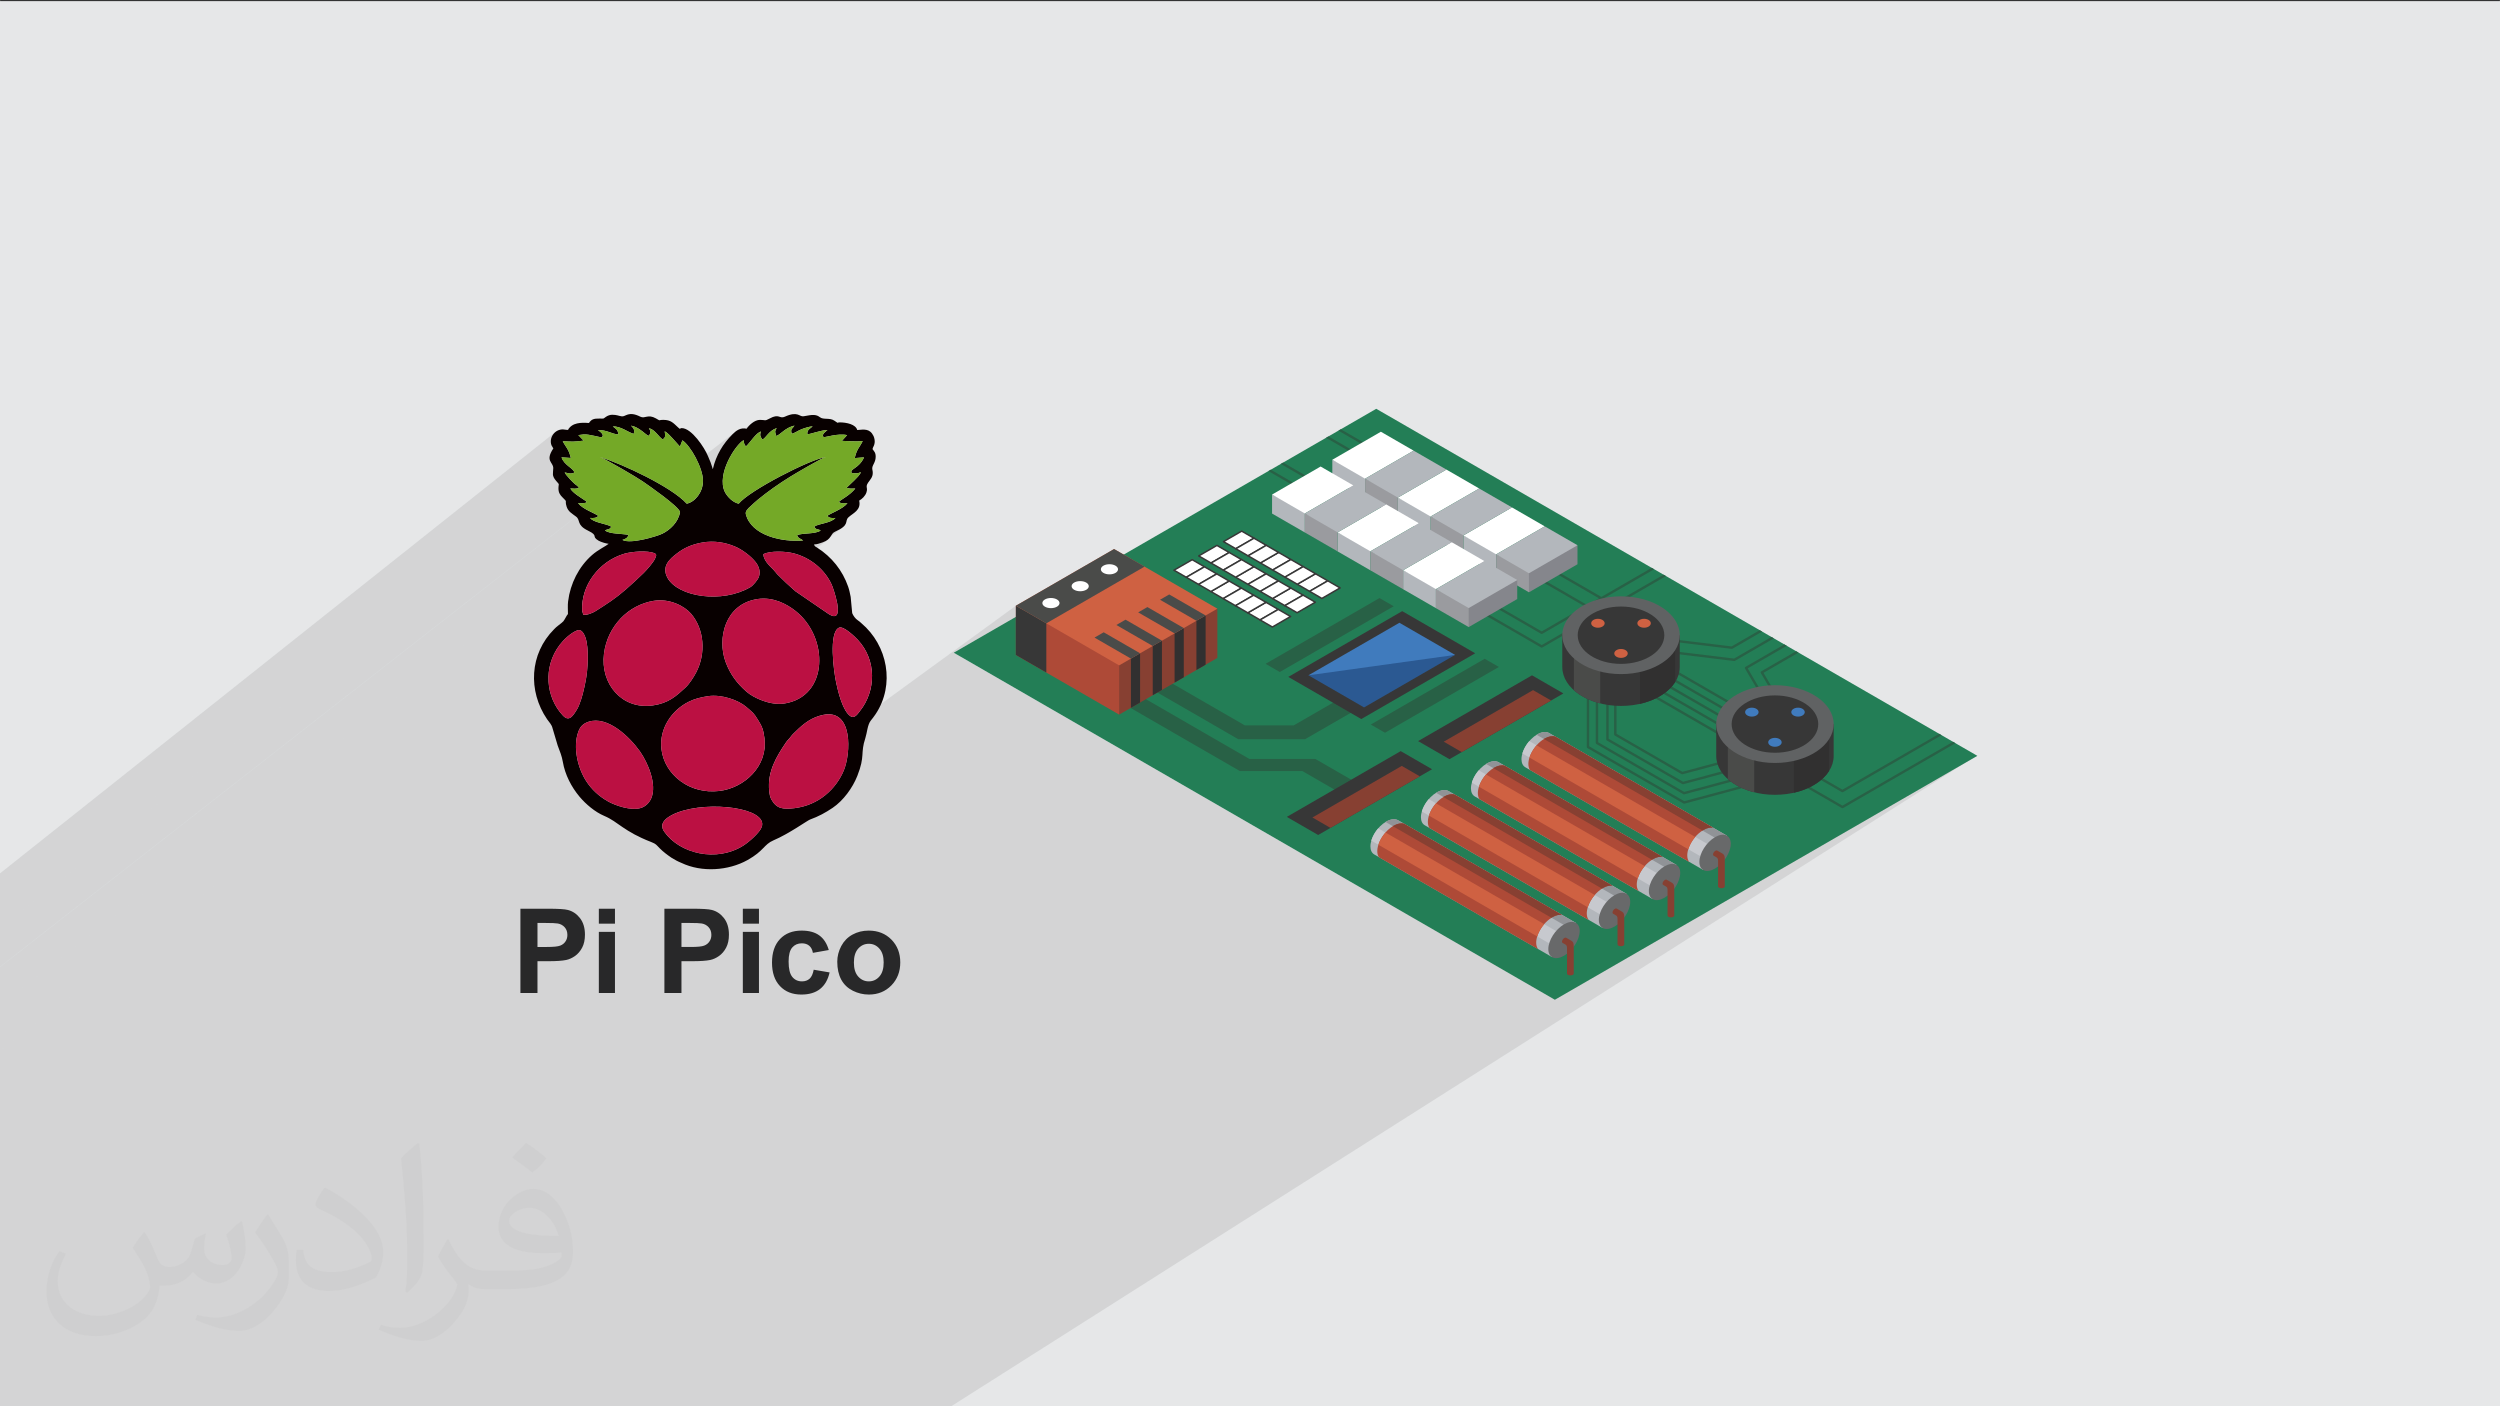 <?xml version="1.0" encoding="UTF-8"?>
<!DOCTYPE svg PUBLIC "-//W3C//DTD SVG 1.1//EN" "http://www.w3.org/Graphics/SVG/1.1/DTD/svg11.dtd">
<!-- Creator: CorelDRAW -->
<svg xmlns="http://www.w3.org/2000/svg" xml:space="preserve" width="3.703in" height="2.083in" version="1.1" style="shape-rendering:geometricPrecision; text-rendering:geometricPrecision; image-rendering:optimizeQuality; fill-rule:evenodd; clip-rule:evenodd"
viewBox="0 0 3703.33 2083.33"
 xmlns:xlink="http://www.w3.org/1999/xlink"
 xmlns:xodm="http://www.corel.com/coreldraw/odm/2003">
 <rect x="0" y="0" width="3703.33" height="2083.33" fill="#333333" stroke="none"/>
 <defs>
  <style type="text/css">
   <![CDATA[
    .fil16 {fill:#CF6142}
    .fil24 {fill:#C7C9CE}
    .fil13 {fill:#AE4A37}
    .fil9 {fill:#874032}
    .fil11 {fill:#B3B7BC}
    .fil12 {fill:#9A9B9F}
    .fil23 {fill:#909397}
    .fil18 {fill:#85868C}
    .fil25 {fill:#68696A}
    .fil22 {fill:#606263}
    .fil17 {fill:#4A4B49}
    .fil14 {fill:#373737}
    .fil10 {fill:#313030}
    .fil19 {fill:#407BBD}
    .fil7 {fill:#237E56}
    .fil8 {fill:#286146}
    .fil20 {fill:#2B5992}
    .fil3 {fill:#080000}
    .fil4 {fill:#74A927}
    .fil5 {fill:#BB1042}
    .fil0 {fill:#E6E7E8}
    .fil15 {fill:white}
    .fil21 {fill:#373737;fill-rule:nonzero}
    .fil6 {fill:#282829;fill-rule:nonzero}
    .fil2 {fill:#373435;fill-opacity:0.031}
    .fil1 {fill:#373435;fill-opacity:0.102}
   ]]>
  </style>
 </defs>
 <g id="Layer_x0020_1">
  <polygon class="fil0" points="-4.17,1.67 3704.16,1.67 3704.16,2085 -4.17,2085 "/>
  <path class="fil1" d="M2643.25 954.65l-583.64 385.73 -31.41 -18.14 582.18 -386.57 -0 0 -582.18 386.57 -152.87 -88.26 575.09 -390.67 -0 0 -575.09 390.66 -451.97 -260.94 81.44 -59.19 0 -16.48 -511.4 372.41 -0.79 -0.53 -2.33 -1.64 -2.31 -1.69 -2.28 -1.75 -2.24 -1.8 -2.17 -1.86 -2.1 -1.91 -2.01 -1.96 -1.72 -1.78 -1.38 -1.46 -1.19 -1.22 -1.14 -1.04 -1.24 -0.93 -1.49 -0.89 -1.89 -0.92 -2.44 -1.02 -4.82 -1.95 251.41 -184.14 -0.36 0.13 -0.36 0.13 -0.35 0.13 -0.35 0.13 -0.35 0.13 -0.35 0.13 -0.35 0.14 -0.35 0.14 -249.45 182.73 -0.5 -0.2 333.3 -244.17 -0.01 -0.44 -0.01 -0.44 -0.01 -0.44 -0.02 -0.44 -0.02 -0.44 -0.02 -0.44 -0.02 -0.44 -0.02 -0.44 -336.21 246.41 -4.79 -2.11 -1.42 -0.68 341.71 -250.66 -0.06 -0.44 -0.07 -0.44 -0.07 -0.44 -0.07 -0.44 -0.07 -0.44 -0.07 -0.44 -0.08 -0.44 -0.08 -0.44 -344.27 252.65 -1.41 -0.67 -1.76 -0.91 346.69 -254.54 -0.11 -0.43 -0.11 -0.43 -0.11 -0.43 -0.11 -0.43 -0.11 -0.43 -0.11 -0.43 -0.12 -0.43 -0.12 -0.43 -348.97 256.34 -0.43 -0.22 -4.86 -2.72 -4.41 -2.65 -4.02 -2.57 -2 -1.34 263.93 -194.35 4.12 -3.12 3.75 -3.44 3.38 -3.73 3.02 -4 2.65 -4.25 2.3 -4.47 1.94 -4.67 1.59 -4.85 1.24 -5 0.9 -5.13 0.56 -5.24 0.21 -5.32 -0.12 -5.38 -0.46 -5.42 -0.79 -5.44 -1.11 -5.43 -1.44 -5.39 -1.76 -5.33 -2.07 -5.26 -1.87 -4.03 35.27 -26.22 1.17 -2.26 0.59 -3.01 0.09 -3.61 -0.33 -4.07 -0.67 -4.37 -0.93 -4.51 -1.11 -4.52 -1.22 -4.36 -1.24 -4.06 -1.19 -3.6 -1.06 -3 -0.84 -2.24 -0.55 -1.33 -0.49 -1.06 -0.51 -1.05 -0.52 -1.04 -0.54 -1.03 -0.56 -1.02 -0.57 -1.02 -0.58 -1 -0.6 -1 0 -0 -0.61 -0.98 0 -0 -0.63 -0.98 -0.64 -0.97 0 -0 -0.65 -0.96 0 -0 -0.67 -0.95 -0.68 -0.94 0 -0 -0.69 -0.93 0 -0 -0.71 -0.92 0 -0 -0.72 -0.91 0 -0 -0.74 -0.9 -0.75 -0.89 0 -0 -0.76 -0.88 -0.77 -0.87 0 -0 -0.78 -0.86 0 -0 -0.8 -0.85 0 -0 -0.81 -0.84 -0.82 -0.83 -0.83 -0.82 -0.84 -0.81 -0.86 -0.8 0 -0 -0.87 -0.78 -0.88 -0.77 0 -0 -0.89 -0.76 0 -0 -0.9 -0.75 -0.91 -0.74 -0.92 -0.72 0 -0 -0.93 -0.71 -0.94 -0.7 -0.95 -0.69 0 -0 -0.96 -0.68 -0.97 -0.67 -0.98 -0.65 -0.99 -0.64 -1 -0.63 0 -0 -1.01 -0.61 -1.02 -0.6 -1.02 -0.59 -1.04 -0.57 0 -0 -1.05 -0.56 -1.05 -0.55 -1.06 -0.53 0 -0 -0.92 -0.44 34.64 -26.11 -3.19 2.08 -3.92 1.65 29.63 -22.34 -4.72 3.22 -7.19 3.63 -2.24 1.39 -21.39 16.13 -0.74 0.22 -1.63 0.42 -1.66 0.34 -1.68 0.23 -1.69 0.09 -21.25 16.04 -0.82 -0.31 -0.85 -0.3 79.71 -60.16 -3 2.21 -76.76 57.93 -0.23 -0.08 -1.13 -0.39 -1.14 -0.38 -1.15 -0.36 -1.15 -0.35 -1.16 -0.33 -1.17 -0.31 -0.57 -0.15 -0.59 -0.14 -0.6 -0.14 -0.62 -0.13 -0.63 -0.13 -0.64 -0.13 -0.13 -0.02 43.72 -33.04 -0.01 -0 -3.34 1.79 -0.19 0.06 63.86 -48.26 -1.62 1.16 -1.63 0.96 -61.32 46.34 -1.13 0.33 24.26 -18.33 2.97 -2.58 -0.01 0 -4.48 3.38 -2.3 1.24 -4.35 1.63 -4.62 1.35 -4.61 1.2 -1.89 0.52 33.34 -25.22 3.81 -2.93 2.95 -3.13 -0.01 0 -12.93 9.78 -2.75 1.5 -4.48 2.27 -4.07 2.02 -3.34 1.76 -2.3 1.49 -35.3 26.72 -1.61 0.15 -4.29 0.68 -3.51 1.05 -10.51 7.96 -2.22 -0.17 88.72 -67.2 3.58 -2.87 3.44 -3.22 3.13 -3.6 -0.01 0 -101.17 76.65 -4.37 -0.52 -5.87 -0.98 -1.48 -0.32 99.94 -75.81 11.5 -10.98 0.97 -0.96 1.15 -1.15 1.27 -1.31 1.32 -1.42 1.3 -1.48 1.22 -1.5 1.06 -1.47 0.85 -1.4 -126.58 96.09 -0.12 -0.04 126.8 -96.25 0.08 -0.17 0.07 -0.16 0.07 -0.16 0.07 -0.16 0.06 -0.15 0.06 -0.15 0.05 -0.15 0.05 -0.15 -0.01 0 -128.13 97.27 -3.12 -0.86 -5.54 -1.89 -1.9 -0.79 124.57 -94.69 0.01 -0.06 0.01 -0.06 0.02 -0.06 0.01 -0.06 0.02 -0.06 0.02 -0.06 0.02 -0.06 0.02 -0.06 -125 95.02 -0.01 0 125.01 -95.03 0.93 -1.51 0.24 -0.22 6.22 -4.73 2.86 -2.37 2.94 -3.02 2.88 -3.85 2.65 -4.85 -0.01 0 -148.88 113.25 -3.01 -1.51 -4.06 -2.47 142.12 -108.23 1.22 -4.65 1.32 -3.81 1.42 -3.17 1.49 -2.74 1.56 -2.5 1.59 -2.48 1.63 -2.65 1.63 -3.03 -0.01 0 -163.82 124.97 -2.54 -2.94 -2.9 -4.36 -239.26 182.76 -0.07 -0.46 0 -0 -0.16 -0.97 0 -0 -0.17 -0.95 -0.19 -0.94 0 -0 -0.19 -0.92 0 -0 -0.2 -0.9 0 -0 -0.11 -0.47 354.94 -271.32 -2.35 0.43 -2.72 0.67 -3.06 0.89 -3.37 1.11 -0.05 0.02 35.39 -27.07 7.72 -8.48 -0.01 0 -49.56 37.92 -1.09 0.42 -4.17 1.67 -4.38 1.83 -4.57 1.98 -4.73 2.12 -4.86 2.24 -4.97 2.36 -5.05 2.46 -5.11 2.54 -5.14 2.62 -5.15 2.68 -5.13 2.72 -5.07 2.76 -5 2.78 -4.91 2.8 -4.78 2.79 -4.63 2.78 -4.45 2.75 -4.25 2.71 -4.02 2.65 -3.77 2.59 -3.49 2.51 -3.18 2.42 -10.59 8.12 -0.15 -0.04 -162.16 124.39 0.02 -0.02 0.03 -0.02 0.04 -0.04 162.07 -124.32 -0.35 -0.11 -0.35 -0.12 -0.35 -0.12 -0.35 -0.13 -0.35 -0.13 -0.34 -0.15 -0.35 -0.15 -0.34 -0.15 -139.37 106.95 0.35 -0.33 0.41 -0.4 0.42 -0.4 0.3 -0.29 0.12 -0.11 0.42 -0.41 0.42 -0.41 0.43 -0.41 0.21 -0.2 0 -0 0.13 -0.13 265.16 -203.49 0 -0.08 0 -0.07 0.01 -0.08 0.01 -0.08 0.01 -0.07 0.01 -0.08 0.02 -0.07 0.02 -0.08 -263.16 201.97 0.01 -0.01 0.02 -0.02 263.13 -201.94 0.03 -0.13 0.04 -0.13 0.04 -0.13 0.04 -0.13 0.06 -0.13 0.06 -0.13 0.06 -0.13 0.06 -0.13 -261.26 200.53 0.05 -0.06 -160.19 122.95 0.06 -0.15 0 -0 0.06 -0.15 0.01 -0.02 0.04 -0.1 73.55 -56.45 0 -0 -73.54 56.45 0.1 -0.23 73.12 -56.13 0 -0 -73.12 56.13 0.04 -0.1 0.4 -0.95 0.08 -0.19 0.23 -0.55 70.13 -53.84 0 -0 -70.13 53.84 0.02 -0.04 0.82 -1.94 0.03 -0.06 35.41 -27.19 31.71 -24.35 0 -0 -30.46 23.39 -36.65 28.14 1.91 -4 2.13 -4 1.15 -1.93 1.19 -2 2.52 -3.84 2.72 -3.76 2.92 -3.67 3.11 -3.57 3.31 -3.46 0.84 -0.84 0.72 -0.72 0.65 -0.63 0.62 -0.58 0.65 -0.57 0.71 -0.59 0.82 -0.66 0.97 -0.76 3.05 -2.38 2.16 -1.7 1.5 -1.28 1.08 -1.12 0.91 -1.22 0.95 -1.59 1.25 -2.23 1.77 -3.13 0.28 -0.43 0.3 -0.41 0.31 -0.39 0.3 -0.37 0.26 -0.35 0.21 -0.32 0.14 -0.3 0.05 -0.28 -0.02 -2.24 -0.06 -2.28 -0.06 -2.31 -0.05 -2.33 -0.01 -2.35 0.05 -2.36 0.13 -2.36 0.24 -2.36 0.68 -4.56 86.52 -66.77 -86.52 66.77 0.05 -0.35 0.01 -0.04 85.85 -66.25 -0.01 0 -0.59 0.14 -0.58 0.14 -0.01 0 -0.56 0.14 -0.55 0.15 -0.53 0.15 -0.51 0.15 -1.76 0.55 -1.74 0.59 -1.73 0.62 -1.71 0.65 0 0 -0.01 0 -1.68 0.68 -1.67 0.72 -1.66 0.75 -1.63 0.78 -1.62 0.81 -1.59 0.84 -0.02 0.02 -1.56 0.86 -1.56 0.91 -1.53 0.93 -0.03 0.02 -1.48 0.94 -1.49 0.99 -1.47 1.02 -1.44 1.05 -1.42 1.07 -51.23 39.57 0.96 -3.39 1.56 -4.68 1.76 -4.6 1.95 -4.51 2.05 -4.22 63.39 -49.05 5.77 -4.46 -0.19 0.06 -5.63 4.35 -63.28 48.97 0.03 -0.06 2.33 -4.31 2.52 -4.19 2.71 -4.07 2.89 -3.94 3.07 -3.8 0.34 -0.39 34.61 -26.81 -1.74 -0.23 -2 -0.41 -2.15 -0.56 -2.19 -0.65 -2.12 -0.72 -1.94 -0.74 -1.66 -0.72 -1.26 -0.67 -3.23 -2.28 -1.65 -1.81 -0.67 -1.52 -0.3 -1.39 -0.53 -1.44 -1.37 -1.66 -2.81 -2.06 -4.85 -2.62 -5.54 -3.13 -3.69 -2.98 -2.3 -2.83 -1.35 -2.68 -0.85 -2.53 -0.8 -2.37 -1.2 -2.22 -2.04 -2.06 -854.35 667.68 -3.12 2.44 0 9.17 0 5.91 0 0.01 0 1.78 0 4.04 0 0.5 0 0.81 0 0.16 0 0.26 0 0.69 0 8.72 0 9.13 0 2.78 0 9.11 0 0.51 0 3.14 0 2.14 0 0.38 0 0 0 1.57 0 8.63 0 0.16 0 2.22 0 6.97 0 0.01 0 0.33 0 0.41 0 0.04 0 1.46 0 0.08 0 0.17 0 0.81 0 3.35 0 0 0 5.68 0 0 0 0.56 0 0.34 0 0.73 0 2.22 0 0.02 0 0.06 0 0.11 0 0.14 0 0.19 0 0 0 0.22 0 0.27 0 0.31 0 0 0 0.35 0 0.4 0 0.44 0 0.48 0 0.53 0 0.57 0 0 0 0.61 0 0.66 0 0.67 0 0.03 0 0.26 0 0 0 0 0 0.48 0 0.22 0 0.5 0 0.27 0 0 0 0.28 0 0.3 0 0.22 0 0.08 0 0 0 0.01 0 0.32 0 0.33 0 0 0 0.35 0 0.36 0 0.37 0 0.39 0 0.24 0 0.01 0 0.14 0 0 0 0.09 0 0 0 0.31 0 0.41 0 0 0 0.41 0 0.02 0 0.43 0 0.44 0 0 0 0.45 0 0.46 0 0.01 0 0 0 0.46 0 0.13 0 0.35 0 0 0 0.11 0 0 0 0.37 0 0.49 0 0.5 0 0.5 0 0 0 0.34 0 0 0 0.17 0 0 0 0.52 0 0 0 0.52 0 0.53 0 0 0 0.53 0 0 0 0.54 0 0.54 0 0 0 0.55 0 0.56 0 0.38 0 0 0 0.74 0 0.56 0 0 0 0.56 0 0.57 0 0 0 0.1 0 0.47 0 0 0 0.57 0 0.57 0 0.57 0 0.57 0 0.25 0 0.33 0 0.58 0 0.38 0 0 0 0.2 0 0.09 0 0.2 0 0.01 0 0.28 0 0.57 0 0 0 0.12 0 0.03 0 0 0 0.08 0 0.02 0 0.23 0 0.09 0 0.31 0 0.26 0 0.32 0 0.15 0 0 0 0.1 0 0.57 0 0.22 0 0.34 0 0.24 0 0.01 0 0.05 0 0 0 0.26 0 0.36 0 0.2 0 0.56 0 0.25 0 0.31 0 0.38 0 0.17 0 0.55 0 0.54 0 0.17 0 0.37 0 0.15 0 0.05 0 0.2 0 0.37 0 0.18 0 0.18 0 0.17 0 0.17 0 0.17 0 0.16 0 0.16 0 0 0 0.15 0 0.07 0 0.08 0 0 0 0.15 0 0 0 0.14 0 0.14 0 0 0 0.14 0 0.14 0 0.13 0 0.13 0 0 0 0.13 0 0.13 0 0 0 0.12 0 0.13 0 0.12 0 0.12 0 0.12 0 0.11 0 0.11 0 0.11 0 0 0 0.11 0 0.11 0 0 0 0.11 0 0.11 0 0 0 0.1 0 0.11 0 0.1 0 0 0 0.1 0 0.1 0 0 0 0.1 0 0 0 0.09 0 0 0 0.1 0 0 0 0.09 0 0.1 0 0.1 0 0.1 0 0.1 0 0.1 0 0.09 0 0 0 0.1 0 0 0 0.09 0 0.1 0 0.1 0 0 0 0.1 0 0 0 0.1 0 0 0 0.09 0 0 0 0.1 0 0.11 0 0.11 0 0.1 0 0 0 0.11 0 0.11 0 0 0 0.1 0 0 0 0.11 0 0.15 0 0 0 0.15 0 0 0 0.15 0 0 0 0.14 0 0 0 0.15 0 0 0 0.15 0 0 0 0.15 0 0 0 0.15 0 0 0 0.15 0 0.15 0 0.15 0 0 0 0.14 0 0 0 0.15 0 0 0 0.15 0 0 0 0.14 0 0 0 0.15 0 0 0 0.14 0 0 0 0.14 0 0.14 0 0.15 0 0.14 0 0 0 0.14 0 0 0 0.09 0 0 0 0.04 0 0.69 0 0.13 0 0.42 0 0.09 0 0 0 0.13 0 0.1 0 0.01 0 0.01 0 0.12 0 0 0 0.12 0 0.54 0 0 0 0.15 0 0 0 0.08 0 0 0 0.09 0 0 0 0 0 0.09 0 0 0 0.02 0 0.08 0 0.04 0 0 0 0.04 0 0.09 0 0 0 0.09 0 0 0 0.08 0 0.08 0 0 0 0.08 0 0.07 0 0 0 0 0 0.07 0 0 0 0.07 0 0 0 0.06 0 0.06 0 0.06 0 0 0 0.06 0 0.05 0 0.05 0 0.02 0 0.03 0 0 0 0.04 0 0.08 0 0.08 0 0.08 0 0.06 0 0 0 0.01 0 0.07 0 0.08 0 0.06 0 0.01 0 0.07 0 0.07 0 0.07 0 0 0 0.07 0 0.01 0 0 0 0.06 0 0.07 0 0.07 0 0.13 0 0 0 0.06 0 0 0 0.06 0 0 0 0.13 0 0.06 0 0.13 0 0 0 0.06 0 0.19 0 0 0 0.06 0 0 0 0.06 0 0.06 0 0.06 0 0.06 0 0.06 0 0 0 0.06 0 0.11 0 0.11 0 0.06 0 0 0 0.05 0 0 0 0.05 0 0 0 0.05 0 0 0 0.05 0 0 0 0.05 0 0 0 0.1 0 0 0 0.1 0 0.05 0 0 0 0.05 0 0.05 0 0.1 0 0 0 0.14 0 0 0 0.04 0 0 0 0.04 0 0 0 0.04 0 0 0 0.01 0 0.03 0 0 0 0.04 0 0 0 0.04 0 0 0 0.04 0 0 0 0.04 0 0 0 0.06 0 0 0 0.06 0 0.06 0 0 0 0.05 0 0.06 0 0.04 0 0.04 0 0 0 0.04 0 0 0 0.04 0 0.03 0 0.02 0 0.02 0 0 0 0.02 0 0 0 0.01 0 0 0 0.01 0 0 0 0 0 0 0 0.52 0 0.01 0 2.03 0 0 0 0 0 0.01 0 0 0 0.01 0 0 0 0 0 0.01 0 0 0 0 0 0 0 0.02 0 0 0 0.01 0 0 0 0.02 0 0 0 0.01 0 0 0 0.02 0 0 0 0.02 0 0 0 0.02 0 0 0 0.02 0 0 0 0.02 0 0 0 0.04 0 0 0 0 0 0 0 0.05 0 0 0 0.06 0 0 0 0.01 0 0.05 0 0 0 0.02 0 0 0 0.04 0 0 0 0.04 0 0 0 0.09 0 0 0 0.01 0 0 0 0.07 0 0 0 0 0 0.07 0 0 0 0.03 0 0 0 0.11 0 0 0 0.11 0 0 0 0.09 0 0 0 0.03 0 0 0 0.13 0 0 0 0.13 0 0 0 0.01 0 0 0 0.15 0 0 0 0.16 0 0 0 0.11 0 0 0 0 0 0.11 0 0.13 0 0 0 0.13 0 0 0 0.15 0 0.32 0 0 0 0.13 0 0.04 0 0.19 0 0.16 0 0.03 0 0.2 0 0.2 0 0.01 0 0.21 0 0 0 0.22 0 0.01 0 0.23 0 0.24 0 0 0 0.24 0 0 0 0.25 0 0.26 0 0.26 0 0.27 0 0 0 0.1 0 0.17 0 0 0 0.28 0 0 0 0.28 0 0.01 0 0.28 0 0 0 0.3 0 0.3 0 0 0 0.01 0 0.29 0 0 0 0.3 0 0 0 0.31 0 0 0 0.31 0 0 0 0.31 0 0 0 0.26 0 0.05 0 0 0 0.32 0 0 0 0.32 0 0 0 0.32 0 0 0 0.33 0 0 0 0.33 0 0.33 0 0.01 0 0.33 0 0 0 0.33 0 0 0 0.32 0 0 0 0.01 0 0.33 0 0 0 0.33 0 0 0 0.33 0 0 0 0.33 0 0 0 0.33 0 0 0 0.33 0 0 0 0.33 0 0 0 0.32 0 0 0 0.32 0 0.01 0 0.32 0 0 0 0.04 0 0.28 0 0 0 0.31 0 0.01 0 0.31 0 0 0 0.31 0 0.01 0 0.09 0 0.01 0 0.01 0 0.2 0 0 0 0.29 0 0.01 0 0.01 0 0.3 0 0 0 0.26 0 0.04 0 0 0 0.29 0 0 0 0.28 0 0 0 0.28 0 0 0 0.28 0 0 0 0.02 0 0.89 0 0.93 0 0 0 0.94 0 0 0 0.94 0 0 0 0.96 0 0 0 0.45 0 0.51 0 0 0 0.98 0 0 0 0.98 0 0 0 1 0 1 0 0 0 1.01 0 0 0 0.47 0 0.54 0 1.02 0 1.03 0 0 0 1.03 0 1.04 0 0 0 1.04 0 1.05 0 0 0 1.04 0 1.05 0 1.05 0 0.46 0 0 0 0.59 0 1.06 0 1.06 0 1.05 0 1.05 0 1.05 0 0 0 1.04 0 1.05 0 0 0 1.04 0 1.04 0 1.03 0 1.03 0 1.02 0 1.02 0 0.16 0 0.85 0 1 0 0.99 0 0 0 0.98 0 0.98 0 0.97 0 0.95 0 0 0 0.94 0 0.78 0 0 0 0.15 0 0 0 0.93 0 0.9 0 1.01 0 0.78 0 0 0 0.93 0 0.01 0 0.16 0 0.63 0 0.11 0 0.01 0 0.34 0 0.37 0 0 0 0.82 0 0 0 0.81 0 0.79 0 0 0 1.53 0 0 0 0.74 0 0 0 1.42 0 3.94 0 0.77 0 0.11 0 3.35 0 2.01 0 4.26 0 0.12 0 0.3 0 0.18 0 0.2 0 0.22 0 0.24 0 0 0 0.25 0 0.04 0 0.24 0 0.29 0 0.3 0 0 0 0.31 0 0 0 0.33 0 0.35 0 0.36 0 0 0 0.37 0 0.39 0 0 0 0.4 0 0.41 0 0 0 0.09 0 0.01 0 0.33 0 0 0 0.43 0 0.32 0 0.01 0 0.12 0 0.08 0 0.38 0 0.11 0 0.01 0 0.35 0 0.48 0 0.48 0 0.34 0 0.16 0 0.5 0 0.51 0 0.52 0 0.53 0 0.53 0 0.54 0 0.55 0 0 0 0.55 0 0.31 0 0.25 0 0.56 0 0.43 0 0.14 0 0.57 0 0.57 0 0.57 0 0.28 0 0.01 0 0.29 0 0.55 0 0.01 0 0.02 0 0 0 0.58 0 0.58 0 0.58 0 0.28 0 0.3 0 0.58 0 0.59 0 0.58 0 0.2 0 0.02 0 0.35 0 0.58 0 0.57 0 0.57 0 0.32 0 0.01 0 0.24 0 0.04 0 0.02 0 0.47 0 0.03 0 0.26 0 0.3 0 0.44 0 0.01 0 0.11 0 0.55 0 0.55 0 0.54 0 0.53 0 0.53 0 0.52 0 1.07 0 2.18 0 1.1 0 1.12 0 1.12 0 0.23 0 0.05 0 0.85 0 0.84 0 0.3 0 1.15 0 1.15 0 1.16 0 0.07 0 0.27 0 0.83 0 0.94 0 0.14 0 0.1 0 1.19 0 0.09 0 0.07 0 1.03 0 0 0 1.19 0 0.01 0 0.13 0 0.55 0 0.07 0 0.44 0 0.08 0 0 0 0.66 0 0 0 0.46 0 0 0 0.26 0 0.78 0 0.19 0 0.65 0 0.57 0 0.31 0 0.93 0 0 0 0.37 0 0.61 0 0.25 0 0 0 0.77 0 0 0 0.46 0 0.61 0 0.64 0 0.48 0 0.77 0 0.39 0 0.87 0 0.33 0 0.72 0 0.2 0 0 0 0.31 0 0.94 0 0.33 0 0 0 0.93 0 0.38 0 0 0 0.81 0 0.08 0 0 0 0.45 0 0 0 0.81 0 0.57 0 0 0 0.7 0 0.71 0 0.57 0 0.88 0 0 0 0.41 0 1.07 0 0.21 0 1.29 0 0 0 1.29 0 0.25 0 1.04 0 0.52 0 0.59 0 0.19 0 0.8 0 0.49 0 1.11 0 0.19 0 0 0 1.29 0 0 0 0.14 0 1.16 0 0.49 0 0.81 0 0.85 0 0.45 0 1.23 0 0 0 0.07 0 1.3 0 0 0 0.31 0 0.98 0 0 0 0.72 0 0.57 0 0 0 1.14 0 0.16 0 1.3 0 0.27 0 1.02 0 0 0 0.72 0 0.58 0 1.17 0 0.13 0 1.3 0 0.33 0 0.96 0 0 0 0.79 0 0 0 0.5 0 1.26 0 0 0 0.02 0 1.29 0 0.46 0 0.83 0 0.94 0 0.35 0 1.28 0 0.14 0 1.08 0 0.06 0 0.63 0 0.65 0 1.11 0 1.76 0 1.75 0 0 0 1.74 0 1.74 0 1.72 0 1.71 0 1.7 0 1.68 0 0 0 1.67 0 1.65 0 1.63 0 1.61 0 0 0 1.59 0 1.56 0 1.54 0 0 0 1.51 0 1.48 0 1.45 0 0 0 1.43 0 0 0 0.17 0 0.93 0 0 0 1.13 0 1.15 0 0 0 1.16 0 0 0 1.19 0 1.2 0 1.22 0 0 0 1.23 0 0 0 1.25 0 1.26 0 1.1 0 0.17 0 0 0 1.29 0 0 0 1.3 0 1.31 0 0 0 1.32 0 1.33 0 1.34 0 1.34 0 0 0 1.34 0 1.35 0 1.35 0 1.36 0 1.36 0 0 0 1.35 0 0 0 1.35 0 0 0 1.36 0 1.35 0 1.35 0 0 0 1.35 0 0 0 1.34 0 1.34 0 1.33 0 1.32 0 0 0 1.31 0 1.31 0 1.29 0 0 0 1.28 0 1.27 0 1.26 0 1.11 0 0.13 0 1.22 0 0 0 1.2 0 0 0 1.19 0 1.17 0 1.16 0 1.13 0 1.11 0 0 0 1.09 0 1.07 0 1.05 0 1.02 0 0 0 0.99 0 0 0 0.96 0 0 0 0.94 0 0.91 0 0.88 0 0 0 0.85 0 0 0 0.82 0 0.79 0 0.15 0 0 0 0.56 0 0.04 0 0 0 0.5 0 0 0 0.21 0 0 0 0.31 0 0.37 0 0.13 0 0.49 0 0 0 0.02 0 0 0 0.44 0 0.18 0 0 0 0.19 0 0 0 0.07 0 0 0 0.1 0 0.18 0 0.14 0 0 0 0.04 0 0 0 0.17 0 0.17 0 0.02 0 0.15 0 0 0 0.16 0 0.07 0 0.09 0 0.15 0 0 0 0.11 0 0 0 0.04 0 0 0 0.14 0 0 0 0.14 0 0 0 0.13 0 0.14 0 0.04 0 0.09 0 0.13 0 0.07 0 0.06 0 0.07 0 0 0 0.04 0 0.09 0 0 0 0.02 0 0.1 0 0 0 0 0 0 0 0.1 0 0.01 0 0.09 0 0.02 0 0.07 0 0 0 0.02 0 0 0 0.06 0 0 0 0.03 0 0 0 0.04 0 0.04 0 0 0 0.04 0 0 0 0.04 0 0.03 0 0.04 0 0 0 0.02 0 0.05 0 0 0 0.01 0 0.05 0 0.01 0 0.05 0 0 0 0 0 0.04 0 0 0 0.04 0 0.04 0 0 0 0.03 0 0 0 0.02 0 0 0 0.02 0 0.02 0 0 0 0.01 0 0 0 0 0 0 0 8.64 0 6.39 0 12.96 0 3.66 0 3.59 0 3.5 0 6.74 0 1.77 0 0.27 0 1.18 0 0.52 0 0.91 0 1.8 0 3.22 0 5 0 11.82 0 1.22 0 12.06 0 8.59 0 0.96 0 1.98 0 0.31 0 1.26 0 6.23 0 0.75 0 0.08 0 1.15 0 2.64 0 3.8 0 1.24 0 1.39 0 9.86 0 4.71 0 1.15 0 0 0 0.16 0 3.33 0 1.59 0 1.25 0 1.19 0 0.15 0 0.98 0 0.34 0 0.73 0 7.3 0 10.11 0 12.95 0 0.9 0 1.32 0 0.83 0 5.19 0 3.91 3.07 0 0.02 0 11.94 0 11.09 0 9.28 0 8.27 0 13.82 0 2.61 0 11 0 7.04 0 9.39 0 0.44 0 1.65 0 9.77 0 3.21 0 12.45 0 6.16 0 3.11 0 0.9 0 0 0 3.48 0 19.9 0 29.34 0 1.19 0 31.97 0 2.53 0 3.32 0 14.63 0 1.1 0 17.71 0 4.38 0 11.76 0 0.01 0 1.95 0 1.55 0 5.8 0 8.42 0 11.91 0 0.15 0 4.46 0 2.02 0 6.02 0 7.03 0 9.28 0 0 0 5.53 0 2.02 0 8.46 0 24.33 0 13.46 0 8.28 0 1.12 0 20.05 0 14.15 0 204.14 0 0 0 256.91 0 0 0 53.47 0 379.69 0 0.29 0 42.86 0 52.28 0 1521.1 -965.28 -625.87 361.35 -24.32 -14.04 593.81 -379.85 -0.17 -0.1 -593.8 379.86 -219.19 -126.55 583.63 -385.73 0 -0zm-1789.95 -189.31l-856.68 669.5 -0.79 0.62 0 -3.6 0 -4.43 0 -0 0 -0.13 0 -0.75 0 -0.04 0 -2.85 0 -1.07 0 -3.6 0 -5.27 0 -2.46 0 -3.93 0 -4.47 0 -6.89 0 -1.78 0 -1.54 0 -1.92 0 -4.64 0 -1.96 0 -0 0 -0 0 -4.71 0 -0.06 0 -1.44 0 -7.33 0 -0.38 0 -1.85 0 -0 0 -3.75 0 -2.03 0 -8.54 0 -1.2 0 -0.74 0 -0.35 0 -2.34 0 -0 0 -5.17 0 -2.28 0 -0.84 0 -0.41 0 -1.12 0 -0 0 -0.46 0 -0.65 0 -6.58 0 -0.56 0 -2.33 0 -2.75 0 -5.01 0 -1.1 0 -2.42 0 -0.33 0 -6.48 0 -2.9 0 -1.75 0 -9.19 826.04 -656.43 -2.74 3.09 -1.97 3.6 -1.11 3.95 -0.15 4 31.15 -24.72 -3.2 2.78 -2.58 3.7 -25.05 19.88 0.58 2.67 2.79 4.77 -0.38 0.66 14.33 -11.36 2.63 0.15 0.45 0.02 38.51 -30.52 -1.4 1.51 -1.37 1.87 -34.35 27.21 0.47 0.03 2.05 0.11 1.81 0.09 1.63 0.07 0.49 0.02 12.15 -9.62 8.19 -0.98 -49.8 39.41 0.22 0.43 0.95 1.83 1.53 2.49 1.24 2.61 0.51 3.03 -0.11 2.82 -0.21 2.44 -0.17 2.18 0.01 2.04 0.32 2.03 0.78 2.15 1.37 2.38 2.1 2.74 1.94 2.24 1.24 1.44 0.69 0.93 0.26 0.7 -0.03 0.76 -0.19 1.09 -0.21 1.72 -0.1 2.62 0.12 2.16 0.34 1.97 0.54 1.8 0.71 1.64 0.87 1.5 1 1.39 1.1 1.29 1.19 1.21 2.59 2.57 1.54 1.64 0.76 1.04 0.24 0.8 -0.02 0.89 -0.01 1.32 0.26 2.11 0.8 3.22 1.04 2.69 1.34 2.31 0.73 0.92 13.87 -10.86 1.01 0.08 0.91 0.07 0.83 0.06 0.76 0.06 0.69 0.04 0.64 0.02 0.6 0.02 0.57 -0 -17.16 13.43 1.91 1.59 2.07 1.55 2.15 1.54 2.16 1.6zm46.96 66.66l-55.64 42.98m0 0l55.64 -42.98m-904.43 727.96l390.15 -300.28 455.29 -350.43 -845.43 650.71zm0 -67.8l890.65 -691.25 -889.53 690.38 -1.13 0.87zm0 -24.67l875.25 -681.35 -872.32 679.07 -2.93 2.28zm0 -89.6l831.31 -654.23 -830.87 653.88 -0.44 0.35zm0 -13.3l827.71 -652.44 -827.13 651.98 -0.58 0.46zm1128 -477.37l0 0 75.91 -57.15 -75.91 57.15zm-325.88 79.47l160.43 -123.14 -0 0 -0.3 0.33 0 0m-160.07 122.64l160.68 -123.33 -0.31 0.34 0 0 -160.43 123.13m160.43 -123.14l-160.43 123.14m160.74 -123.48l-0 0m1.88 -2.17l0 0m-161.96 124.07l162.6 -124.81 -0.31 0.37 -0 0m0.32 -0.37l0 -0 0 0zm0.31 -0.37l-0.31 0.37m0.31 -0.37l0 0 0 -0zm0 0l-162.83 125m163.15 -125.38l-0.26 0.3 262.42 -201.45 0.82 -0.62 0.6 -0.44 0.31 -0.23 0.02 0 -2.74 2.11 -0.94 0.82 -1.01 1 -0.91 1.07 -0.73 1.1 -261.03 200.35m3.46 -4.01l0 0m0.31 -0.38l0 -0 0 0zm0.31 -0.38l-0.31 0.37m0.31 -0.38l-0 0 -163.52 125.54m164.76 -127.06l-0.3 0.38m0.31 -0.38l-0 0m2.05 -2.63l-0.28 0.37m0.28 -0.37l-0 0m0.27 -0.36l-0.27 0.36m-37.68 -15.19l0.01 -0 0.43 -0.09 0.19 -0.04 0.63 -0.13 0.64 -0.13 0.01 -0 0.66 -0.13 0.67 -0.13 0.68 -0.12 0.7 -0.12 0.43 -0.07 243.7 -187.99 0.01 -0 -0.74 1.14 -0.8 0.98 -0.8 0.89 -0.76 0.84 -0.68 0.86 -0.55 0.93 -0.37 1.05 -0.15 1.24 -232.41 179.21 0.56 -0.06 0 0 0 -0 0.79 -0.07 0.79 -0.07 0.79 -0.07 0.79 -0.06 0 0 0 -0 0.8 -0.05 0 -0 0.8 -0.05 0 -0 0.8 -0.04 0.8 -0.04 0 -0 0.8 -0.03 0 -0 0.8 -0.03 0.8 -0.02 0 -0 0.8 -0.02 0.8 -0.01 1.59 -0 0.79 0.01 0.78 0.01 0.78 0.02 0 0 0.13 0 118.01 -90.88 0.12 0.32 0.12 0.31 0.13 0.32 0.13 0.31 0.13 0.31 0.14 0.31 0.15 0.31 0.15 0.31 0.09 0.17 0.09 0.17 0.09 0.17 0.09 0.17 0.09 0.17 0.09 0.18 0.09 0.17 0.1 0.17 -113.61 87.44 0.01 0 113.61 -87.44 0.41 0.7 0.04 0.07 129.01 -99.28 0.01 0 -0.1 0.09 -0.1 0.09 -0.1 0.09 -0.1 0.09 -0.1 0.09 -0.1 0.09 -0.11 0.09 -0.11 0.09 -128.15 98.62 0.11 0.19 123.16 -94.78 -0.13 0.14 -0.13 0.14 -0.13 0.15 -0.12 0.15 -0.12 0.15 -0.12 0.15 -0.11 0.16 -0.11 0.16 -122 93.88 0 0 122 -93.88 -0.09 0.14 -0.09 0.14 -0.09 0.14 -0.09 0.14 -0.08 0.15 -0.08 0.15 -0.08 0.15 -0.07 0.15 -121.06 93.15 0.23 0.35 0.28 0.41 120.05 -92.35 -0.11 0.73 -119.64 92.04 0 0 119.64 -92.04 -0.04 0.79 -119.25 91.73 0.06 0.08 0.53 0.69 0.54 0.69 0.57 0.68 -109.08 83.87 0.34 0.14 0.13 0.06 108.9 -83.73 0.15 0.17 0.15 0.17 0.15 0.17 0.15 0.17 0.15 0.17 0.15 0.17 0.16 0.17 0.15 0.16 -108.55 83.44 0.05 0.05 0 0 0.09 0.09 0 0 0.08 0.1 0.07 0.1 0 0 0.07 0.1 0 0 0.06 0.1 0.06 0.11 0.05 0.11 0 0 0.04 0.11 0.04 0.11 0 0 0.03 0.11 0.03 0.11 0.02 0.11 0.02 0.12 0.01 0.12 0.01 0.12 0 0.12 0 0.12 0 0 -0.01 0.12 -0.01 0.13 0 0 -0.02 0.13 -0.02 0.13 0 0 -0.02 0.13 -0.03 0.13 -0.03 0.14 -0 0 -0.03 0.13 -0.04 0.14 -0 0 -0.04 0.14 -0 0 -0.04 0.14 -0 0 -0.04 0.14 -0 0 -0.05 0.14 -0.05 0.15 -0.06 0.15 -0.06 0.15 -0.06 0.15 -0.06 0.15 -0.06 0.16 -0 0 -0.06 0.16 -0 0 -0.07 0.16 -0.07 0.16 -0.07 0.17 -0 0 -0.07 0.17 -0 0 -0.07 0.17 -0.01 0 -0.07 0.17 -0 0 -0.07 0.17 -0 0 -0.07 0.17 -0.01 0 -0.07 0.17 -0.08 0.18 -0.01 0 -0.07 0.18 -0 0 -0.08 0.18 -0.01 0 -0.08 0.18 -0 0 -0.08 0.19 -0.01 0 -0.11 0.25 -0.01 0 -0.12 0.26 -0.01 0 -0.13 0.27 -0.01 0 -0.14 0.27 -0.01 0 -0.15 0.28 -0.01 0 -0.16 0.29 -0.01 0 -0.17 0.3 -0.01 0 -0.18 0.3 -0.01 0 -0.19 0.31 -0.01 0 -0.2 0.31 -0.21 0.33 -0.01 0.01 -0.21 0.32 -0.01 0.01 -0.22 0.33 -0.01 0.01 -0.23 0.33 -0.01 0.01 -0.23 0.34 -0.01 0.01 -0.24 0.34 -0.01 0.01 -0.24 0.35 -0.01 0.01 -0.25 0.35 -0 0 -0.26 0.36 -0.27 0.37 -0 0 -0 0.01m-123.45 49.7l82.69 -63.82 -82.69 63.82zm0.06 -0.29l82.12 -63.38 -82.12 63.38zm1.95 -8.53l57.18 -44.17 -57.18 44.17m-29.33 -191.76l50.38 -39.87 3.26 0.15 3.64 0.46 3.59 0.64 9.57 -7.57 0.59 -0.02 -9.71 7.68 0.91 0.19 9.98 -7.89 4.24 0.26 3.91 0.68 3.09 0.82 9.02 -7.12 0.52 -0.03 -9.18 7.24 0.19 0.05 0.55 0.18 9.5 -7.5 4.06 0.42 4.07 1.08 4.03 1.55 3.91 1.82 1.05 0.53 8.33 -6.56 1.98 0.4 1.92 0.57 1.85 0.71 1.79 0.82 1.72 0.91 1.64 0.96 1.57 0.99 1.48 0.99 1.98 1.4 1.85 1.41 0.85 0.68 7.76 -6.1 1.77 0.5 1.61 0.66 1.48 0.8 1.37 0.92 1.28 1.02 1.23 1.09 1.19 1.15 1.18 1.19 1 1.04 1.13 1.24 1.23 1.36 0.37 0.41 8.59 -6.73 1.52 0.81 1.59 1.13 1.63 1.36 1.62 1.5 1.57 1.57 0.78 0.81 14.83 -11.6 -0.41 0.32 -0.29 0.26 -14.12 11.04 0.68 0.71 1.32 1.43 1.13 1.24 7.39 8.22 7.03 -5.48 2.03 1.52 2.12 1.93 2.19 2.31 2.23 2.64 2.25 2.94 2.24 3.2 2.21 3.41 2.15 3.6 -62.71 48.76 2.04 1.46 61.87 -48.1 0.8 1.48 0.79 1.5 0.77 1.52 0.75 1.52 0.54 1.14 56.19 -43.63 -2.17 1.87 -2.06 1.98 -2.57 2.65 -2.48 2.72 -2.39 2.78 -2.3 2.85 -2.2 2.93 -1.81 2.58 42.76 -33.18 -2.51 2.09 -2.22 2.19 -1.87 2.15 -1.47 1.98 -37.47 29.07 -1.4 2.32 -1.79 3.22 -1.68 3.3 -1.56 3.38 -1.45 3.46 -1.33 3.54 -1.21 3.62 -1.09 3.71 -0.94 3.73 71.18 -55.09 0.01 -0 -0.13 0.33 -0.13 0.32 -0.12 0.31 -0.11 0.3 -0.1 0.3 -0.09 0.29 -0.08 0.28 -0.07 0.28 -85.41 66.09 0.02 0.17 85.33 -66.03 -0.03 0.13 -0.03 0.13 -0.02 0.13 -0.02 0.13 -0.02 0.13 -0.02 0.13 -0.02 0.13 -0.02 0.12 -85.06 65.81 0.1 0.87 0.11 2.66 -0 0.01 -44.46 34.39 2.39 2.1 1.31 1.26 149.91 -115.85 0.01 -0 -0.69 1.16 -148.86 115.04 0.21 0.2 148.3 -114.6 -0.09 0.17 -0.09 0.17 -0.09 0.17 -0.08 0.16 -0.07 0.16 -0.07 0.16 -0.07 0.15 -0.06 0.15 -147.22 113.75 0.78 0.74 2.46 2.66 1.5 2.02 143.52 -110.79 0.09 0.25 -0 0 0 0 -143.46 110.73 0.04 0.05 0.79 1.8 -0 0 -78.82 60.82m-137.11 193.71l77.94 -59.54 -77.94 59.54zm-0.08 -1.02l77.87 -59.49 -77.87 59.49zm-0.17 -2.03l77.67 -59.35 -77.67 59.35zm-0.04 -1.03l77.52 -59.24 -77.52 59.24zm-0.04 -1.02l77.36 -59.13 -77.36 59.13zm376.09 -110.57l57.91 -43.39 -57.91 43.39zm-3.32 -1.85l59.19 -44.37 -59.19 44.37zm-1.15 -0.58l59.63 -44.7 -59.63 44.7zm-1.15 -0.58l60.06 -45.04 -60.06 45.04zm-6.05 -2.69l62.31 -46.76 -62.31 46.76zm-1.25 -0.5l62.76 -47.11 -62.76 47.11zm-20.71 -4.35l71.12 -53.5 -71.12 53.5z"/>
  <path class="fil2" d="M214.37 1825.52c7.08,10.73 11.67,21.04 16.15,32.5 3.33,6.67 5.1,18.96 20.73,18.96 4.58,0 11.15,-1.35 16.98,-4.58 6.56,-3.44 11.56,-8.65 14.17,-16.56l6.25 -21.04 15.21 -7.5 1.04 1.04c-2.08,7.92 -2.6,15.52 -2.6,21.46 0,17.6 15.21,24.27 27.29,24.27 7.08,0 13.44,-3.44 13.44,-9.9 0,-8.33 -3.54,-22.5 -8.13,-35.21 7.08,-7.08 14.17,-14.17 22.29,-19.9l1.25 0.63c3.54,15 5.52,29.79 5.52,39.69 0,9.69 -4.27,20.42 -7.81,27.4 -7.29,13.75 -20.21,24.69 -35.83,24.69 -11.87,0 -25.1,-5.94 -34.17,-16.98l-0.52 0c-8.54,10.63 -21.77,20.21 -42.92,20.21l-6.56 0c-1.04,13.96 -4.06,23.85 -8.65,32.71 -12.6,24.58 -50,41.98 -85.21,41.98 -48.96,0 -73.54,-28.23 -73.54,-65.83 0,-23.23 7.6,-44.79 19.27,-60.1l9.58 3.96c-7.29,13.96 -12.19,27.08 -12.19,40 0,35.21 28.65,51.98 61.67,51.98 30.63,0 68.54,-19.48 75.42,-42.08 -2.6,-24.69 -11.87,-36.25 -26.04,-58.75 4.27,-7.5 9.79,-15 16.67,-23.02l1.25 0 0 0 0 0zm564.69 -132.5c10.31,6.46 20.42,14.06 30.31,22.81 -5.52,7.81 -12.4,14.9 -20.94,21.15 -9.9,-8.02 -19.79,-14.9 -29.9,-22.19 6.87,-7.71 13.65,-15.1 20.52,-21.77l0 0 0 0 0 0 0 0 0 0zm5.31 96.25c-16.67,0 -30.31,10.94 -30.31,19.06 0,17.4 33.33,22.81 73.23,22.6 -5,-20.42 -22.5,-41.67 -42.92,-41.67zm-37.4 93.13c21.67,0 40.63,-0.63 55.1,-4.27 16.15,-4.06 29.79,-12.19 29.79,-17.81 0,-1.46 0,-3.23 -0.52,-4.69 -9.06,0.83 -19.48,0.83 -28.54,0.83 -29.37,0 -51.87,-6.67 -60.73,-23.13 -2.19,-4.58 -3.75,-9.69 -3.75,-15.52 0,-15.94 6.87,-31.46 18.96,-42.19 10.1,-8.85 21.25,-14.37 32.6,-14.37 20.52,0 36.87,16.46 48.33,42.4 6.25,14.17 10.52,30.52 10.52,51.15 0,13.75 -3.75,25.31 -12.29,33.85 -15.94,15.42 -45.31,21.25 -90.31,21.25l-20.42 0 0 0 -5.31 0c-11.15,0 -19.17,-1.98 -25.52,-6.87l-1.04 0c0.31,2.6 0.52,5.1 0.52,7.5 0,10.1 -3.33,23.02 -10.1,33.33 -20,29.69 -41.67,42.6 -60.42,42.6 -18.96,0 -42.19,-7.29 -63.13,-16.77l3.75 -7.29c6.77,2.81 16.15,4.69 29.06,4.69 33.85,0 78.33,-32.5 83.85,-64.27 -1.25,-2.6 -3.54,-6.04 -6.77,-9.69 -9.9,-11.77 -16.15,-21.56 -21.98,-31.87 5,-9.9 9.58,-17.81 13.85,-25l1.77 -0.21c14.48,29.48 27.6,46.35 56.87,46.35l4.58 0 0 0 21.25 0 0 0 0 0 0 0 0 0 0 -0zm-146.67 31.15c2.5,-13.54 2.71,-28.75 2.71,-42.92l0 -21.04c0,-39.27 -5,-96.35 -9.06,-133.54 7.08,-7.6 16.98,-16.56 24.79,-22.6l2.29 0.63c5.31,46.77 6.56,100.94 6.56,151.04 0,13.13 -0.52,25.94 -1.77,35.31 -0.73,11.87 -7.6,20.83 -22.29,34.58l-3.23 -1.46zm-150.94 -61.98c0.73,18.44 9.79,32.92 41.46,32.92 19.69,0 36.35,-5.1 54.79,-13.85 3.33,-1.46 5.1,-3.44 5.1,-5.1 0,-11.56 -8.85,-26.87 -23.75,-40.83 -14.48,-13.13 -33.65,-24.69 -51.56,-32.4 -6.15,-2.6 -8.13,-5.31 -8.13,-7.92 0,-5.31 7.08,-16.46 12.92,-24.48l1.98 -0.21c20.52,10.73 43.44,26.67 60.42,44.37 15.42,16.35 25,32.92 25,50.94 0,13.33 -4.06,25.83 -10.63,37.5 -22.5,11.35 -46.46,20 -70.21,20 -28.85,0 -48.54,-13.54 -48.54,-45.31 0,-3.44 0,-8.75 1.25,-15.63l9.9 0 0 0 0 0 0 0 0 0 0 0zm-52.19 -52.4l17.92 28.96c6.56,10.73 12.71,22.4 12.71,40.83l0 23.54c0,19.06 -12.19,39.48 -31.87,59.69 -15.42,13.65 -29.06,19.48 -41.67,19.48 -18.75,0 -40.21,-5.83 -65,-16.46l2.81 -7.29c7.81,2.08 16.87,3.85 28.02,3.85 35.63,-0.21 72.08,-26.25 88.75,-58.02 1.98,-3.65 2.71,-7.08 2.71,-9.48 0,-3.65 -1.98,-7.71 -3.54,-11.35 -9.06,-17.08 -19.17,-32.71 -30.31,-47.19 5.83,-9.17 11.67,-18.02 18.02,-26.77l1.46 0.21 0 0 0 0 0 0 0 0 0 -0z"/>
  <g id="_1345168008832">
   <g id="_2884867233760">
    <g>
     <path class="fil3" d="M1128.45 1224.84c-2.73,8.37 -18.94,22.44 -26.91,27.55 -40.22,25.75 -94.91,12.21 -117.7,-20.4 -10.23,-14.59 8.78,-24.12 19.94,-28.37 47.19,-17.84 133.74,-6.63 124.67,21.21l0 0zm-256.72 -155.59c28.3,-9.35 61.14,22.61 76.31,44.12 11.74,16.74 25.34,48.82 16.68,69.11 -2.73,6.45 -8.2,12.26 -15.63,14.53 -14.53,4.47 -38.13,-3.89 -48.54,-9.82 -13.6,-7.73 -24,-17.5 -31.85,-29.41 -12.78,-19.3 -20.34,-50.33 -12.26,-73.24 2.79,-8.02 7.15,-12.55 15.29,-15.29l0 0zm347.86 -10.22c44.29,-9.07 40.86,57.36 30.22,82.59 -11.51,27.2 -36.91,51.32 -73.3,55.68 -16.56,1.98 -26.27,0.81 -33.88,-12.9 -2.04,-3.78 -2.73,-7.73 -3.26,-12.73 -2.96,-28.48 10.98,-51.15 24.7,-71.49 2.44,-3.66 4.94,-5.58 7.26,-8.78 2.67,-3.72 4.89,-5.41 7.73,-8.25 11.74,-11.57 23.48,-20.63 40.51,-24.12l0 0zm-171.06 -27.67c20.23,-3.19 45.63,6.05 56.91,15.93 10.23,8.95 10.17,7.67 17.44,19.35 5.87,9.42 7.85,14.07 9.53,27.14 5.17,41.33 -29.93,73.58 -67.07,78 -44,5.23 -81.08,-24.06 -85.61,-61.9 -3.67,-30.81 15.69,-57.83 40.1,-70.1 8.66,-4.42 17.78,-6.74 28.71,-8.43l0 -0zm-193.49 -97.53c6.17,-2.39 10.06,5 11.92,10 5.93,16.45 3.72,48.53 0.64,64.34 -2.61,13.43 -5.46,26.04 -10.35,37.67 -1.8,4.3 -6.45,11.57 -9.07,14.47 -5.23,5.98 -9.82,4.59 -14.47,-0.35 -25.4,-27.14 -29.64,-71.67 -4.71,-104.56 5.52,-7.26 16.04,-17.73 26.04,-21.56l0 0zm387.85 -3.95c6.98,-3.08 24.99,15 27.84,18.07 28.02,30.11 27.09,75.44 2.96,105.49 -2.85,3.55 -7.5,11.39 -13.48,7.79 -12.03,-7.2 -19.06,-37.95 -21.62,-49.93 -3.61,-16.74 -11.39,-74.52 4.3,-81.43zm-274.45 -39.81c23.19,-3.78 45.57,7.73 55.39,19.36 19.35,22.78 22.26,58.41 7.26,86.95 -3.6,6.8 -10.17,17.09 -15.63,22.09 -13.95,12.9 -25.34,23.31 -48.65,26.62 -45.57,6.39 -77.94,-31.91 -72.19,-76.78 5.17,-40.51 35.74,-72.07 73.81,-78.23l0 -0zm153.91 -2.67c22.79,-3.37 42.78,7.32 55.8,17.5 49.69,38.89 49.75,127.06 -16.45,137.34 -20.05,3.14 -45.1,-7.96 -56.09,-17.67 -13.83,-12.15 -23.95,-25.46 -30.75,-43.71 -12.9,-34.81 -1.1,-86.31 47.48,-93.46zm-81.83 -83.75c17.15,-2.96 33.54,-0.06 47.6,5.75 11.91,4.89 24.94,15.29 31.21,23.37 4.24,5.35 7.85,13.83 4.7,22.03 -1.86,4.71 -8.54,12.67 -12.38,14.94 -42.43,24.94 -107.41,14.42 -122.93,-13.71 -9.59,-17.44 4.13,-28.43 13.31,-35.63 10.4,-8.26 22.43,-13.95 38.48,-16.74l0 0zm-178.2 100.96c-1.8,-37.37 24.65,-72.94 62.43,-84.28 10.75,-3.2 34.46,-5.23 44.81,-0.7 3.89,1.69 2.32,4.3 0.52,8.31 -2.38,5.29 -12.32,16.68 -16.74,20.98 -9.07,8.78 -16.51,15.75 -26.45,24.41 -15.57,13.6 -27.72,21.15 -44.46,31.85 -4.3,2.73 -13.19,6.62 -18.54,5.41l-1.57 -5.99 0 0zm313.39 -84.86c24.93,6.57 45.92,23.77 56.26,46.38 2.03,4.42 19.82,54 -0.47,45.69 -1.86,-0.76 -2.5,-1.39 -4.24,-2.32l-49.23 -33.71c-4.24,-4.01 -9.18,-8.25 -13.83,-12.5l-12.9 -12.56c-2.27,-2.5 -3.6,-4.77 -6.05,-7.15 -5.93,-5.81 -14.18,-13.66 -14.59,-22.67 10.35,-5.17 32.95,-4.3 45.04,-1.17zm-25.75 -173.78c6.05,-2.04 13.19,-12.38 26.85,-15.46 -2.44,4.3 -6.69,4.77 -3.95,12.09 3.89,-0.64 9.7,-4.94 14.76,-6.8 5,-1.92 10.7,-3.66 16.22,-4.24 -3.37,3.2 -8.78,5.17 -7.9,11.63 3.54,0.64 19.99,-6.1 29.81,-6.04 -0.35,0.35 -10.58,6.92 -5.52,10.4 2.21,0.64 21.51,-5.98 34.58,-2.91l-7.73 8.48c10.93,0.47 19.35,1.28 30.86,0.47 -4.36,8.78 -8.78,11.33 -11.86,25.05l13.83 -1.05c-7.73,16.8 -20.98,16.57 -18.6,22.9 4.65,1.63 10,0.76 13.89,-0.93 -1.05,3.6 -7.15,9.59 -9.76,12.15l-11.51 10.98c4.77,1.57 7.44,1.28 12.96,0.99 -7.79,10.11 -20.69,15.98 -24.18,19.76 0.76,0.76 -0.17,0.58 2.15,1.51 3.26,1.33 7.15,0.7 10.46,0.41 -6.45,8.6 -25.4,15.23 -29.88,18.83 3.08,3.6 6.8,3.43 12.03,3.14 -6.57,7.73 -24.99,8.25 -31.33,12.84 2.73,5.29 5.29,3.02 9.48,5.7 -7.56,5.7 -26.8,3.49 -34.87,6.92 2.15,5.7 4.47,4.3 8.95,7.96 -31.33,2.56 -76.9,-7.15 -84.98,-39.23 -1.04,-4.24 3.55,-8.49 7.38,-11.86 3.14,-2.85 6.22,-5.99 10.4,-9.36 15.06,-12.26 30.69,-23.37 48.54,-34.41 6.69,-4.13 47.19,-28.01 52.19,-28.83 -23.02,3.26 -113.22,49.46 -129.03,69.17 -8.54,-1.86 -16.97,-10.23 -20.57,-17.55 -12.61,-26.16 15.98,-70.15 27.9,-76.61 0.47,4.3 0.81,7.03 3.49,9.18 5.46,-4.7 15.11,-20.46 22.2,-21.91 -2.39,5.63 -0.52,7.79 1.98,11.86 5.46,-2.15 9.53,-13.2 21.27,-16.97 -3.26,5.35 -2.44,5.93 -0.52,11.74l-0 -0.01zm-211.39 -3.2c2.38,-6.05 -0.64,-8.66 -3.83,-12.15 5.35,0.81 10.11,3.72 13.95,6.34 5.46,3.66 9.47,8.02 12.2,8.72 3.6,-4.19 2.85,-7.79 0.23,-11.33 4.94,1.1 7.96,4.13 11.1,7.32 2.44,2.44 6.8,7.9 9.42,9.3 4.82,-3.49 3.72,-5.7 2.91,-11.97 3.89,1.69 9.13,7.61 11.86,10.57l10.81 12.03 3.6 -9.3c12.03,7.96 30.51,40.92 30.51,60.04 0,17.03 -12.03,31.39 -24.06,33.83 -22.84,-25.11 -95.84,-59 -128.74,-69.22 10.93,4.47 54.87,30.22 63.82,36.44 8.54,5.87 53.36,36.91 54.98,45.16 -2.44,15.11 -15.11,26.74 -26.5,32.2 -7.85,3.78 -46.91,15.81 -58.88,9.12 4.13,-1.33 7.85,-2.73 8.89,-7.44 -9.76,-2.09 -27.2,-0.99 -34.7,-6.57 3.95,-2.38 7.5,-1.04 9.19,-5.7 -5.99,-4.01 -27.38,-6.22 -31.09,-12.9 4.88,0.41 9.65,0.29 11.86,-3.08 -6.39,-4.65 -23.02,-10 -29.93,-18.89 6.51,0.52 6.92,0.64 12.79,-0.87 -1.51,-3.26 0.99,-0.41 -2.85,-3.26 -5.63,-4.07 -17.44,-10.64 -21.33,-17.5 5.29,0.29 8.37,0.64 12.79,-0.81 -2.21,-3.49 -3.49,-3.72 -5.99,-5.75 -2.38,-1.98 -13.37,-12.91 -15.17,-17.26 4.77,0.93 9.18,2.85 14.24,0.29 -0.29,-5.99 -15.23,-10.75 -18.89,-22.67l13.71 0.99c-2.85,-13.19 -8.02,-16.85 -11.91,-24.82 15.93,0.81 14.59,1.05 30.98,-0.87 -2.79,-3.02 -4.77,-4.65 -7.91,-8.2l8.2 -0.99c8.31,-0.46 25.05,4.88 26.33,4.07 5.63,-3.72 -4.54,-9.65 -5.46,-10.4 12.84,-0.64 20.69,5.87 30.05,6.33 0.06,-6.45 -3.83,-8.83 -8.02,-11.74 11.16,-0.93 23.6,9.12 30.86,10.93l-0 0zm-31.39 -28.37c-3.66,0 -7.03,1.28 -9.88,3.26 -4.24,2.91 -1.86,2.5 -8.89,2.39 -9.12,-0.12 -12.38,1.1 -16.04,6.63 -11.22,-0.93 -25.17,-0.87 -31.1,10.35l-7.56 -0.93c-12.44,0 -20.81,12.5 -16.91,23.48l2.79 4.77c-12.61,18.83 -0.12,20.17 -0.12,29.06 -0.06,8.14 -2.61,10.87 4.07,18.77 6.22,7.27 3.6,3.08 3.6,11.51 0,6.04 2.61,9.82 5.87,12.96 8.54,8.43 3.08,3.19 6.16,13.6 2.32,7.73 8.37,10.69 14.12,15.11 6.97,5.29 0.17,12.26 17.78,20.81 16.22,7.91 4.13,7.91 15.4,14.76 2.73,1.69 10.87,4.36 15.06,4.71 -4.07,3.49 -15.52,8.6 -24.7,16.74 -19.59,17.26 -32.03,42.02 -35.34,68.3 -0.81,6.28 -0.23,12.67 -0.23,18.6 0,0.7 -1.16,1.69 -1.86,2.85 -5.64,9.76 -3.14,7.15 -12.67,14.65 -2.85,2.21 -3.54,2.91 -5.98,5.35 -36.39,36.39 -38.94,91.48 -10.41,133.33 3.37,4.94 6.74,7.61 8.14,13.54l7.56 25.4c3.2,8.54 6.17,15.52 7.67,24.41 3.2,18.78 12.61,37.02 24.76,51.5 9.42,11.16 22.9,22.61 36.62,28.42 21.21,9.01 28.13,22.61 69.57,38.71 7.38,2.91 7.32,4.01 12.5,9.24 5.23,5.29 11.57,10.06 17.78,14.19 2.39,1.51 4.71,2.67 7.21,4.13 2.56,1.51 4.3,1.92 7.09,3.26 30.22,14.53 69.8,11.63 98,-4.13 24.52,-13.66 24.12,-23.07 38.53,-29.24 22.61,-9.53 50.1,-29.3 54,-30.75 12.73,-4.65 22.56,-9.94 33.54,-17.32 15.93,-10.76 29.65,-29.7 36.62,-47.31 11.92,-30.28 4.24,-32.84 11.86,-55.91 2.62,-7.91 3.14,-19.65 7.96,-25.92 2.79,-3.6 4.65,-5.76 7.26,-9.71 29.12,-43.65 17.9,-101.94 -21.16,-134.84 -2.44,-2.09 -2.32,-2.32 -5.23,-4.24 -3.55,-2.33 -6.63,-6.57 -8.26,-10.58l-2.27 -24.06c-1.28,-6.16 -1.86,-9.65 -3.72,-15.11 -8.37,-24.18 -24.41,-44.12 -45.86,-57.78 -2.27,-1.45 -3.9,-1.74 -4.71,-4.77 4.54,-0.06 8.95,-1.8 12.84,-3.14 13.54,-4.54 11.16,-12.56 18.19,-15.69 22.96,-10.29 13.54,-15.4 20.05,-21.45 6.57,-6.16 19.12,-10.46 15.81,-24.7 4.3,-2.27 9.01,-6.98 10.69,-11.92 3.08,-9.01 -3.49,-7.32 4.82,-17.78 3.95,-5.11 5.64,-9.24 4.01,-16.27 -1.34,-5.99 4.94,-9.71 4.94,-19.01 0,-6.39 -2.27,-7.73 -4.71,-11.33 0.99,-4.19 2.39,-4.07 3.14,-9.13 0.41,-2.62 -0.06,-6.86 -1.63,-10.23 -5.52,-11.51 -14.24,-9.7 -24.12,-8.89 -2.21,-8.31 -15.58,-11.33 -26.33,-11.33 -4.19,0 0.17,2.73 -7.73,-2.61 -6.69,-4.65 -16.22,-0.87 -21.33,-5.11 -7.09,-5.87 -16.45,-2.27 -24.3,-1.28 -6.28,0.87 -8.19,-8.25 -27.67,0.64 -8.08,3.66 -7.96,-5.35 -22.61,2.73 -7.5,4.13 -5.64,1.92 -14.13,1.92 -8.19,0 -16.5,8.2 -19.82,13.14 -9.18,-2.15 -15.57,2.91 -20.92,8.25 -13.95,13.95 -24.24,30.69 -29,51.15 -0.12,-0.24 -0.23,-0.81 -0.29,-0.64 -0.58,1.86 -0.46,-1.1 -0.58,-1.34l-2.61 -7.73c-1.34,-3.55 -2.67,-6.33 -3.89,-9.3 -5,-12.38 -24.24,-41.32 -38.77,-41.32 -3.66,0 -1.16,2.96 -5.46,-1.05 -7.21,-6.69 -10.69,-11.16 -21.85,-11.16 -8.83,0 -2.73,2.44 -10.98,-2.2 -12.03,-6.8 -16.16,0.93 -22.9,-2.44 -18.08,-9.13 -21.85,0.35 -27.72,-0.58 -5.29,-0.81 -7.21,-2.32 -13.78,-2.32l0 -0.01z"/>
     <path class="fil4" d="M938.57 642.75c-7.26,-1.8 -19.7,-11.86 -30.86,-10.93 4.19,2.91 8.08,5.29 8.02,11.74 -9.36,-0.46 -17.2,-6.98 -30.05,-6.33 0.93,0.76 11.1,6.69 5.46,10.4 -1.28,0.81 -18.02,-4.53 -26.33,-4.07l-8.2 0.99c3.14,3.55 5.11,5.17 7.9,8.2 -16.39,1.92 -15.05,1.69 -30.98,0.87 3.89,7.96 9.07,11.63 11.91,24.82l-13.72 -0.99c3.67,11.92 18.6,16.68 18.89,22.67 -5.06,2.56 -9.47,0.64 -14.24,-0.29 1.8,4.36 12.79,15.29 15.17,17.26 2.5,2.03 3.78,2.27 5.98,5.75 -4.42,1.45 -7.5,1.11 -12.79,0.81 3.9,6.86 15.7,13.43 21.33,17.49 3.84,2.85 1.34,0 2.85,3.26 -5.87,1.51 -6.28,1.39 -12.79,0.87 6.92,8.89 23.54,14.24 29.93,18.89 -2.2,3.37 -6.97,3.49 -11.85,3.08 3.72,6.69 25.11,8.89 31.09,12.9 -1.69,4.65 -5.23,3.31 -9.19,5.7 7.5,5.58 24.94,4.48 34.7,6.57 -1.05,4.7 -4.77,6.1 -8.89,7.44 11.97,6.69 51.03,-5.35 58.88,-9.12 11.39,-5.46 24.06,-17.09 26.5,-32.2 -1.63,-8.25 -46.44,-39.29 -54.98,-45.16 -8.95,-6.22 -52.89,-31.96 -63.82,-36.44 32.9,10.23 105.9,44.11 128.74,69.22 12.03,-2.44 24.06,-16.8 24.06,-33.83 0,-19.13 -18.48,-52.08 -30.52,-60.04l-3.6 9.3 -10.81 -12.03c-2.73,-2.96 -7.96,-8.89 -11.86,-10.58 0.81,6.28 1.92,8.48 -2.91,11.97 -2.62,-1.39 -6.98,-6.86 -9.42,-9.3 -3.14,-3.2 -6.16,-6.22 -11.1,-7.32 2.62,3.54 3.37,7.15 -0.23,11.33 -2.73,-0.7 -6.74,-5.06 -12.2,-8.72 -3.83,-2.62 -8.6,-5.52 -13.95,-6.33 3.2,3.49 6.22,6.1 3.83,12.15l0 -0z"/>
     <path class="fil4" d="M1149.96 645.95c-1.92,-5.81 -2.73,-6.39 0.52,-11.74 -11.74,3.78 -15.81,14.82 -21.28,16.97 -2.5,-4.07 -4.36,-6.22 -1.98,-11.86 -7.09,1.45 -16.74,17.2 -22.2,21.91 -2.67,-2.15 -3.02,-4.88 -3.49,-9.18 -11.92,6.45 -40.51,50.45 -27.9,76.6 3.6,7.33 12.03,15.7 20.57,17.56 15.81,-19.7 106.02,-65.91 129.04,-69.17 -5,0.81 -45.51,24.7 -52.2,28.83 -17.84,11.04 -33.48,22.15 -48.53,34.41 -4.19,3.37 -7.26,6.51 -10.41,9.36 -3.83,3.37 -8.43,7.61 -7.38,11.86 8.08,32.08 53.65,41.79 84.97,39.23 -4.48,-3.66 -6.8,-2.27 -8.95,-7.96 8.08,-3.43 27.32,-1.22 34.87,-6.92 -4.19,-2.67 -6.74,-0.41 -9.47,-5.7 6.33,-4.59 24.76,-5.11 31.33,-12.85 -5.23,0.29 -8.95,0.47 -12.03,-3.14 4.47,-3.6 23.42,-10.23 29.87,-18.83 -3.31,0.29 -7.21,0.93 -10.46,-0.41 -2.33,-0.93 -1.4,-0.76 -2.15,-1.51 3.49,-3.78 16.39,-9.65 24.18,-19.76 -5.52,0.29 -8.2,0.58 -12.96,-0.99l11.51 -10.99c2.62,-2.56 8.72,-8.54 9.76,-12.15 -3.89,1.69 -9.24,2.56 -13.89,0.93 -2.39,-6.33 10.87,-6.1 18.6,-22.9l-13.83 1.05c3.08,-13.72 7.5,-16.28 11.86,-25.05 -11.51,0.81 -19.93,0 -30.86,-0.47l7.73 -8.48c-13.08,-3.08 -32.37,3.54 -34.58,2.91 -5.06,-3.49 5.17,-10.06 5.52,-10.41 -9.82,-0.06 -26.27,6.69 -29.82,6.05 -0.87,-6.45 4.54,-8.43 7.91,-11.63 -5.52,0.58 -11.22,2.33 -16.22,4.24 -5.06,1.86 -10.87,6.16 -14.76,6.8 -2.73,-7.32 1.51,-7.79 3.95,-12.09 -13.66,3.08 -20.81,13.43 -26.85,15.46l0 0.01z"/>
     <path class="fil5" d="M968.44 890.06c-38.07,6.16 -68.64,37.72 -73.81,78.23 -5.76,44.87 26.62,83.17 72.19,76.78 23.31,-3.31 34.7,-13.72 48.65,-26.62 5.46,-5 12.03,-15.29 15.63,-22.08 15,-28.54 12.09,-64.17 -7.26,-86.95 -9.82,-11.63 -32.2,-23.13 -55.39,-19.35l0 0z"/>
     <path class="fil5" d="M1122.35 887.39c-48.59,7.15 -60.39,58.65 -47.48,93.46 6.8,18.25 16.91,31.56 30.75,43.71 10.98,9.71 36.04,20.81 56.09,17.67 66.2,-10.29 66.14,-98.46 16.45,-137.34 -13.02,-10.17 -33.01,-20.87 -55.8,-17.5z"/>
     <path class="fil5" d="M1048.54 1031.35c-10.93,1.69 -20.05,4.01 -28.71,8.43 -24.41,12.26 -43.77,39.29 -40.1,70.09 4.53,37.84 41.61,67.13 85.61,61.9 37.14,-4.42 72.25,-36.68 67.07,-78 -1.69,-13.08 -3.66,-17.73 -9.53,-27.15 -7.26,-11.68 -7.21,-10.4 -17.44,-19.35 -11.28,-9.88 -36.68,-19.12 -56.91,-15.93l0 0z"/>
     <path class="fil5" d="M1219.59 1059.02c-17.03,3.49 -28.77,12.55 -40.51,24.12 -2.85,2.85 -5.06,4.54 -7.73,8.25 -2.32,3.2 -4.82,5.11 -7.26,8.78 -13.72,20.34 -27.67,43.01 -24.7,71.49 0.52,5 1.22,8.95 3.26,12.73 7.61,13.72 17.32,14.88 33.89,12.9 36.39,-4.36 61.78,-28.48 73.29,-55.68 10.64,-25.23 14.07,-91.66 -30.22,-82.59l-0 0z"/>
     <path class="fil5" d="M871.73 1069.25c-8.14,2.74 -12.5,7.27 -15.29,15.29 -8.08,22.9 -0.52,53.94 12.26,73.24 7.85,11.91 18.25,21.68 31.85,29.41 10.4,5.93 34,14.3 48.53,9.82 7.44,-2.27 12.91,-8.08 15.63,-14.53 8.66,-20.28 -4.94,-52.37 -16.68,-69.11 -15.17,-21.51 -48.01,-53.47 -76.31,-44.12l0 0z"/>
     <path class="fil5" d="M1040.52 803.63c-16.04,2.79 -28.07,8.48 -38.48,16.74 -9.18,7.2 -22.9,18.19 -13.31,35.63 15.52,28.13 80.5,38.65 122.93,13.71 3.83,-2.26 10.52,-10.23 12.38,-14.94 3.14,-8.2 -0.46,-16.68 -4.71,-22.03 -6.28,-8.08 -19.3,-18.48 -31.21,-23.37 -14.07,-5.81 -30.46,-8.72 -47.6,-5.75l-0 0z"/>
     <path class="fil5" d="M1128.45 1224.84c9.07,-27.84 -77.48,-39.06 -124.67,-21.21 -11.16,4.24 -30.17,13.78 -19.94,28.36 22.79,32.61 77.48,46.15 117.7,20.4 7.96,-5.11 24.18,-19.18 26.91,-27.55l0 -0z"/>
     <path class="fil5" d="M855.05 933.83c-10,3.83 -20.52,14.3 -26.04,21.56 -24.94,32.89 -20.69,77.42 4.71,104.56 4.65,4.94 9.24,6.33 14.47,0.35 2.62,-2.91 7.27,-10.17 9.07,-14.47 4.88,-11.62 7.73,-24.24 10.35,-37.66 3.08,-15.81 5.29,-47.89 -0.64,-64.34 -1.86,-5 -5.75,-12.38 -11.91,-10l-0 0z"/>
     <path class="fil5" d="M1242.9 929.87c-15.69,6.92 -7.91,64.69 -4.3,81.43 2.56,11.97 9.59,42.72 21.62,49.93 5.98,3.6 10.63,-4.24 13.48,-7.79 24.12,-30.05 25.06,-75.38 -2.96,-105.49 -2.85,-3.08 -20.87,-21.15 -27.84,-18.07z"/>
     <path class="fil5" d="M863.89 910.58c5.35,1.22 14.24,-2.67 18.54,-5.41 16.74,-10.7 28.89,-18.25 44.46,-31.85 9.94,-8.66 17.38,-15.64 26.44,-24.41 4.42,-4.3 14.36,-15.69 16.74,-20.98 1.8,-4.01 3.37,-6.63 -0.52,-8.31 -10.35,-4.53 -34.06,-2.5 -44.81,0.7 -37.78,11.33 -64.22,46.9 -62.42,84.28l1.57 5.99 0 0z"/>
     <path class="fil5" d="M1130.67 820.9c0.41,9.01 8.66,16.85 14.59,22.67 2.44,2.39 3.78,4.65 6.05,7.15l12.9 12.56c4.65,4.24 9.59,8.48 13.83,12.5l49.23 33.71c1.74,0.93 2.38,1.57 4.24,2.32 20.29,8.31 2.5,-41.27 0.47,-45.69 -10.35,-22.61 -31.33,-39.81 -56.26,-46.38 -12.09,-3.14 -34.7,-4.01 -45.04,1.17z"/>
    </g>
    <path class="fil6" d="M770.83 1471.11l0 -124.91 40.45 0c15.29,0 25.28,0.58 29.93,1.86 7.15,1.86 13.14,5.93 17.96,12.2 4.82,6.28 7.26,14.41 7.26,24.35 0,7.67 -1.39,14.13 -4.19,19.36 -2.79,5.23 -6.33,9.3 -10.57,12.32 -4.3,2.96 -8.66,4.94 -13.08,5.87 -5.99,1.22 -14.7,1.8 -26.1,1.8l-16.39 0 0 47.14 -25.28 0 -0 0zm25.28 -103.81l0 35.57 13.78 0c9.88,0 16.51,-0.64 19.82,-1.98 3.37,-1.28 5.99,-3.31 7.85,-6.16 1.92,-2.79 2.85,-5.98 2.85,-9.7 0,-4.59 -1.33,-8.31 -3.95,-11.28 -2.67,-3.02 -6.05,-4.89 -10.11,-5.64 -3.02,-0.52 -9.01,-0.81 -18.13,-0.81l-12.09 0zm90.9 1.05l0 -22.15 23.89 0 0 22.15 -23.89 0zm0 102.76l0 -90.56 23.89 0 0 90.56 -23.89 0zm97.12 0l0 -124.91 40.45 0c15.29,0 25.28,0.58 29.93,1.86 7.15,1.86 13.14,5.93 17.96,12.2 4.82,6.28 7.26,14.41 7.26,24.35 0,7.67 -1.39,14.13 -4.19,19.36 -2.79,5.23 -6.28,9.3 -10.57,12.32 -4.24,2.96 -8.6,4.94 -13.02,5.87 -6.04,1.22 -14.76,1.8 -26.15,1.8l-16.39 0 0 47.14 -25.28 0 -0 0zm25.28 -103.81l0 35.57 13.78 0c9.88,0 16.51,-0.64 19.82,-1.98 3.37,-1.28 5.99,-3.31 7.85,-6.16 1.92,-2.79 2.85,-5.98 2.85,-9.7 0,-4.59 -1.28,-8.31 -3.95,-11.28 -2.67,-3.02 -6.05,-4.89 -10.11,-5.64 -3.02,-0.52 -9.01,-0.81 -18.08,-0.81l-12.15 0 0 0zm90.91 1.05l0 -22.15 23.89 0 0 22.15 -23.89 0zm0 102.76l0 -90.56 23.89 0 0 90.56 -23.89 0zm127.34 -63.7l-23.54 4.19c-0.81,-4.65 -2.62,-8.2 -5.46,-10.58 -2.79,-2.32 -6.45,-3.55 -10.93,-3.55 -5.93,0 -10.69,2.09 -14.24,6.22 -3.54,4.13 -5.35,10.98 -5.35,20.69 0,10.75 1.8,18.37 5.41,22.78 3.6,4.47 8.43,6.69 14.47,6.69 4.54,0 8.25,-1.34 11.16,-3.9 2.91,-2.61 4.94,-7.03 6.16,-13.37l23.54 4.01c-2.44,10.81 -7.15,18.95 -14.07,24.47 -6.92,5.52 -16.16,8.31 -27.84,8.31 -13.2,0 -23.77,-4.19 -31.62,-12.56 -7.91,-8.37 -11.8,-19.94 -11.8,-34.76 0,-14.94 3.95,-26.56 11.86,-34.93 7.85,-8.31 18.54,-12.5 31.96,-12.5 11.04,0 19.76,2.38 26.27,7.15 6.51,4.7 11.16,11.91 14.01,21.62l-0 -0zm12.56 17.32c0,-7.96 1.98,-15.69 5.87,-23.13 3.95,-7.44 9.53,-13.14 16.68,-17.03 7.21,-3.95 15.17,-5.93 24.06,-5.93 13.72,0 24.88,4.48 33.65,13.37 8.72,8.89 13.07,20.11 13.07,33.77 0,13.72 -4.42,25.05 -13.19,34.06 -8.83,9.01 -19.93,13.54 -33.36,13.54 -8.31,0 -16.22,-1.92 -23.71,-5.64 -7.5,-3.78 -13.25,-9.24 -17.2,-16.5 -3.89,-7.27 -5.87,-16.1 -5.87,-26.5l0 -0zm24.64 1.28c0,9.01 2.09,15.87 6.33,20.63 4.3,4.82 9.54,7.21 15.75,7.21 6.22,0 11.51,-2.39 15.69,-7.21 4.24,-4.77 6.33,-11.68 6.33,-20.81 0,-8.89 -2.09,-15.69 -6.33,-20.46 -4.19,-4.83 -9.47,-7.21 -15.69,-7.21 -6.22,0 -11.45,2.38 -15.75,7.21 -4.24,4.76 -6.33,11.62 -6.33,20.63l0 -0z"/>
   </g>
   <g>
    <polygon class="fil7" points="2929.17,1119.72 2303.3,1481.07 1412.82,966.95 2038.69,605.6 "/>
    <path class="fil8" d="M1704.75 1020.3l26.75 -10.64 112.47 64.93 72.49 0 68.28 -39.42 26.16 15.1 -77.62 44.82 -98.99 0 -129.54 -74.79zm650.2 -121.86l3.09 1.78 18.67 -9.13 -4.52 -2.61 -17.25 9.96 0 0zm109.42 -47.07l-180.56 104.25 -85.15 -49.16c-0.87,-0.5 -1.97,-0.2 -2.47,0.67 -0.49,0.86 -0.19,1.97 0.67,2.46l86.04 49.68c0.58,0.33 1.26,0.31 1.8,0l183.28 -105.82 -3.62 -2.09 0 0zm-17.56 -10.13l3.61 2.08 -74.61 43.07 5.66 3.27c0.3,0.18 0.56,0.44 0.72,0.77 0.44,0.9 0.07,1.98 -0.83,2.42l-22.6 11.05c-0.52,0.25 -1.15,0.25 -1.69,-0.06l-5.74 -3.31 -66.63 38.47c-0.54,0.31 -1.22,0.33 -1.8,0l-86.04 -49.68c-0.86,-0.5 -1.16,-1.6 -0.67,-2.47 0.5,-0.86 1.61,-1.16 2.47,-0.67l85.15 49.16 63.91 -36.9 -70.05 -40.45c-0.87,-0.5 -1.17,-1.6 -0.67,-2.47 0.49,-0.87 1.6,-1.16 2.46,-0.67l71.87 41.49 17.25 -9.96 -71.37 -41.2c-0.86,-0.5 -1.16,-1.61 -0.65,-2.48 0.5,-0.86 1.61,-1.16 2.47,-0.66l73.17 42.24 74.61 -43.07 0 0zm-82.94 183.35l0 76.04c0,0.73 0.43,1.36 1.06,1.65l128.74 74.33c0.43,0.24 0.92,0.3 1.36,0.18l106.59 -28.56c0.96,-0.26 1.53,-1.25 1.28,-2.22 -0.26,-0.97 -1.26,-1.54 -2.22,-1.28l-105.86 28.37 -127.32 -73.51 0 -75c0,-1 -0.81,-1.81 -1.81,-1.81 -1,0 -1.81,0.81 -1.81,1.81l0 0zm15.51 4.85l0 66c0,0.74 0.43,1.36 1.05,1.65l111.74 64.52c0.43,0.24 0.92,0.3 1.36,0.18l92.52 -24.79c0.96,-0.26 1.55,-1.25 1.29,-2.21 -0.26,-0.97 -1.26,-1.55 -2.22,-1.28l-91.8 24.59 -110.32 -63.69 0 -64.96c0,-1 -0.81,-1.81 -1.81,-1.81 -1.01,0 -1.81,0.81 -1.81,1.81l0 0zm11.67 0.2l0 58.46c0,0.74 0.43,1.37 1.05,1.65l98.96 57.13c0.43,0.25 0.92,0.3 1.36,0.18l81.97 -21.95c0.96,-0.26 1.54,-1.26 1.28,-2.22 -0.26,-0.97 -1.26,-1.54 -2.22,-1.28l-81.24 21.77 -97.54 -56.31 0 -57.42c0,-1 -0.81,-1.81 -1.81,-1.81 -1,0 -1.81,0.81 -1.81,1.81l0 0zm-40.5 -7.01l0 84c0,0.73 0.43,1.36 1.06,1.65l142.25 82.13c0.43,0.24 0.92,0.3 1.36,0.18l117.77 -31.56c0.96,-0.26 1.54,-1.25 1.28,-2.21 -0.26,-0.96 -1.26,-1.55 -2.22,-1.28l-117.05 31.36 -140.82 -81.3 0 -82.96c0,-1 -0.81,-1.81 -1.81,-1.81 -1,0 -1.81,0.81 -1.81,1.81l0 0zm542.59 76.3l-163.8 94.56 -60.91 -35.17c-0.86,-0.5 -1.96,-0.21 -2.48,0.66 -0.5,0.87 -0.2,1.97 0.67,2.47l61.82 35.69c0.58,0.33 1.27,0.31 1.81,0l166.51 -96.14 -3.62 -2.08 0 0zm-20.53 -11.85l3.63 2.09 -146.01 84.3c-0.53,0.31 -1.23,0.34 -1.8,0l-61.82 -35.69c-0.86,-0.5 -1.17,-1.61 -0.67,-2.47 0.5,-0.87 1.61,-1.16 2.46,-0.66l60.93 35.17 143.28 -82.72 0 0zm-211.95 -122.37l-51.65 29.82c-0.86,0.51 -1.15,1.61 -0.65,2.48l24.94 42.39c0.5,0.86 1.61,1.15 2.46,0.65 0.87,-0.5 1.16,-1.61 0.65,-2.47l-24 -40.82 51.87 -29.95 -3.63 -2.09 0 0zm-17.41 -10.06l-57.65 33.28c-0.85,0.5 -1.14,1.61 -0.64,2.47l24.93 42.39c0.51,0.86 1.62,1.15 2.48,0.65 0.86,-0.5 1.15,-1.61 0.64,-2.48l-24.01 -40.81 57.87 -33.4 -3.61 -2.09 0 0zm-19.1 -11.02l-55.4 31.99 -93.01 -11.33c-0.99,-0.12 -1.9,0.59 -2.01,1.59 -0.11,0.99 0.59,1.9 1.59,2.01l93.6 11.4c0.46,0.06 0.89,-0.06 1.23,-0.3l57.62 -33.27 -3.61 -2.09 0 0zm-17.38 -10.04l3.61 2.09 -43.84 25.31c-0.34,0.24 -0.77,0.36 -1.22,0.3l-93.61 -11.4c-0.99,-0.12 -1.71,-1.02 -1.59,-2.01 0.11,-0.99 1.02,-1.7 2.01,-1.59l93.02 11.33 41.61 -24.02 0 0zm-177.59 87.7l163.92 94.64c0.87,0.5 1.98,0.2 2.48,-0.66 0.5,-0.86 0.21,-1.97 -0.66,-2.47l-163.92 -94.64c-0.86,-0.5 -1.98,-0.2 -2.48,0.66 -0.5,0.87 -0.2,1.98 0.66,2.48l0 0zm10.18 -7.83l163.93 94.64c0.86,0.5 1.96,0.19 2.46,-0.67 0.5,-0.86 0.2,-1.96 -0.66,-2.46l-163.93 -94.64c-0.86,-0.5 -1.97,-0.2 -2.46,0.67 -0.5,0.86 -0.2,1.97 0.66,2.46l0 0zm13.72 -5.78l163.91 94.64c0.87,0.5 1.98,0.21 2.48,-0.66 0.5,-0.86 0.21,-1.98 -0.65,-2.48l-163.92 -94.64c-0.87,-0.5 -1.98,-0.2 -2.48,0.66 -0.5,0.86 -0.2,1.97 0.66,2.47l0 0zm9.8 -8.05l163.92 94.63c0.86,0.5 1.96,0.2 2.46,-0.66 0.5,-0.87 0.2,-1.97 -0.66,-2.47l-163.92 -94.64c-0.87,-0.5 -1.97,-0.2 -2.46,0.67 -0.5,0.87 -0.2,1.97 0.66,2.47l0 0zm10.84 -7.45c-0.86,-0.5 -1.16,-1.61 -0.66,-2.47 0.51,-0.87 1.61,-1.16 2.48,-0.66l163.92 94.64c0.87,0.5 1.17,1.61 0.67,2.47 -0.5,0.87 -1.61,1.16 -2.48,0.66l-163.92 -94.64 0 0zm-509.47 -343.59l3.61 -2.09 44.88 25.91 15.46 -8.09 -45.6 -26.33 3.62 -2.09 46.65 26.93c0.28,0.17 0.53,0.41 0.69,0.73 0.46,0.89 0.12,1.98 -0.76,2.44l-19.26 10.07c-0.53,0.27 -1.19,0.28 -1.74,-0.04l-47.54 -27.45 0 0zm-85.4 49.3l3.61 -2.09 39.04 22.54 15.46 -8.09 -39.76 -22.96 3.62 -2.09 40.8 23.56c0.29,0.17 0.53,0.41 0.7,0.73 0.46,0.89 0.12,1.98 -0.77,2.44l-19.26 10.07c-0.53,0.27 -1.18,0.28 -1.74,-0.04l-41.7 -24.08 0 0zm151.74 375.47l168.77 -97.44 21.04 12.15 -168.77 97.44 -21.04 -12.14 0 0zm-155.81 -89.96l21.04 12.15 168.76 -97.44 -21.04 -12.15 -168.76 97.44 0 0zm-207.63 60.98l169.6 97.92 92.56 0 70.23 40.55 25.15 -14.53 -76.17 -43.97 -97.68 0 -164.19 -94.79 -19.51 14.82 0 0z"/>
    <polygon class="fil9" points="1536.45,915.64 1803.32,901.72 1803.32,974.66 1657.83,1058.66 "/>
    <path class="fil10" d="M1688.85 1040.75l-13.62 7.86 0 -107.18 13.62 0 0 99.31zm32.36 -18.68l-13.63 7.87 0 -106.49 13.63 0 0 98.63zm51.08 -118.72l13.63 -0.71 0 82.07 -13.63 7.87 0 -89.23zm-32.35 1.69l13.62 -0.71 0 99.07 -13.62 7.87 0 -106.22z"/>
    <polygon class="fil11" points="2022.16,703.34 1973.61,681.11 1973.61,709.27 2022.16,737.3 "/>
    <polygon class="fil11" points="2119.24,759.4 2070.7,737.16 2070.7,765.33 2119.24,793.35 "/>
    <polygon class="fil11" points="2216.34,815.45 2167.8,793.22 2167.8,821.38 2216.34,849.41 "/>
    <polygon class="fil12" points="2070.7,731.37 2022.16,709.13 2022.16,737.3 2070.7,765.33 "/>
    <polygon class="fil12" points="2167.79,787.43 2119.24,765.19 2119.24,793.35 2167.79,821.38 "/>
    <polygon class="fil13" points="1657.83,974.01 1504.8,897.37 1504.8,970.31 1657.83,1058.66 "/>
    <polygon class="fil14" points="1549.94,919.98 1504.8,897.37 1504.8,970.31 1549.94,996.37 "/>
    <polygon class="fil15" points="1973.61,681.11 2022.16,709.13 2094.07,667.61 2045.53,639.58 "/>
    <polygon class="fil15" points="2070.7,737.16 2119.24,765.19 2191.17,723.67 2142.63,695.64 "/>
    <polygon class="fil15" points="2167.8,793.22 2216.34,821.24 2288.26,779.72 2239.71,751.69 "/>
    <polygon class="fil11" points="2022.16,709.13 2070.7,737.16 2142.63,695.64 2094.07,667.61 "/>
    <polygon class="fil11" points="2119.24,765.19 2167.79,793.22 2239.71,751.69 2191.17,723.67 "/>
    <polygon class="fil16" points="1504.8,897.37 1657.83,985.72 1803.32,901.72 1650.29,813.37 "/>
    <polygon class="fil17" points="1504.8,897.37 1549.94,923.43 1695.43,839.43 1650.29,813.37 "/>
    <path class="fil17" d="M1707.59 957l-53.92 -31.13 13.63 -7.87 53.92 31.13 -13.63 7.87zm32.35 -18.68l-53.92 -31.13 13.63 -7.87 53.91 31.13 -13.62 7.87 0 0zm32.35 -18.68l13.63 -7.87 -53.92 -31.13 -13.63 7.87 53.92 31.13 0 0zm-97.06 56.04l13.62 -7.87 -53.91 -31.13 -13.63 7.87 53.92 31.13 0 0z"/>
    <path class="fil15" d="M1556.78 885.9c7.02,0 12.72,3.37 12.72,7.52 0,4.15 -5.7,7.52 -12.72,7.52 -7.02,0 -12.72,-3.37 -12.72,-7.52 0,-4.15 5.69,-7.52 12.72,-7.52zm43.33 -25.02c7.02,0 12.72,3.37 12.72,7.52 0,4.15 -5.69,7.52 -12.72,7.52 -7.02,0 -12.72,-3.36 -12.72,-7.52 0,-4.15 5.69,-7.52 12.72,-7.52l0 0zm43.33 -25.02c7.02,0 12.72,3.36 12.72,7.52 0,4.15 -5.69,7.52 -12.72,7.52 -7.02,0 -12.72,-3.37 -12.72,-7.52 0,-4.15 5.69,-7.52 12.72,-7.52l0 0z"/>
    <polygon class="fil18" points="2231.98,830.28 2336.81,807.75 2336.81,835.91 2264.88,877.44 "/>
    <polygon class="fil12" points="2264.88,843.48 2216.34,821.24 2216.34,849.41 2264.88,877.44 "/>
    <polygon class="fil14" points="1908.39,1002.8 2016.5,1065.22 2185.27,967.78 2077.15,905.36 "/>
    <path class="fil14" d="M2100.67 1097.87l168.77 -97.44 46.48 26.83 -168.77 97.44 -46.48 -26.83zm-194.51 112.3l46.48 26.83 168.77 -97.44 -46.49 -26.83 -168.76 97.44 0 0z"/>
    <path class="fil9" d="M2138.66 1098.76l26.72 15.42 132.32 -76.4 -26.72 -15.42 -132.32 76.4zm-194.51 112.3l26.72 15.42 132.32 -76.39 -26.72 -15.43 -132.31 76.39 0 0z"/>
    <path class="fil19" d="M2155.44 970.17c-27.47,-15.86 -54.95,-31.73 -82.43,-47.59 -44.93,25.94 -89.87,51.89 -134.8,77.83 69.85,0.81 140.97,-3.81 217.23,-30.24z"/>
    <polygon class="fil20" points="1938.21,1000.41 2020.64,1048 2155.44,970.17 "/>
    <polygon class="fil15" points="1812.35,802.38 1830.57,812.91 1857.57,797.31 1839.34,786.8 "/>
    <path class="fil21" d="M1814.61 802.38l15.96 9.21 24.73 -14.28 -15.96 -9.21 -24.73 14.28zm15.96 11.66c-0.2,0 -0.39,-0.05 -0.57,-0.15l-18.22 -10.52c-0.35,-0.2 -0.57,-0.58 -0.57,-0.98 0,-0.41 0.22,-0.78 0.57,-0.98l27 -15.59c0.35,-0.2 0.78,-0.2 1.13,0l18.22 10.52c0.35,0.2 0.57,0.58 0.57,0.98 0,0.41 -0.22,0.78 -0.57,0.98l-27 15.59c-0.18,0.1 -0.37,0.15 -0.57,0.15z"/>
    <polygon class="fil15" points="1867.02,833.94 1885.24,844.47 1912.24,828.88 1894.01,818.36 "/>
    <path class="fil21" d="M1869.28 833.94l15.95 9.21 24.73 -14.28 -15.96 -9.21 -24.73 14.28zm15.95 11.65c-0.2,0 -0.39,-0.05 -0.57,-0.15l-18.22 -10.52c-0.35,-0.2 -0.57,-0.57 -0.57,-0.98 0,-0.41 0.22,-0.78 0.57,-0.98l27 -15.59c0.35,-0.2 0.78,-0.2 1.13,0l18.22 10.52c0.35,0.2 0.57,0.57 0.57,0.98 0,0.41 -0.22,0.78 -0.57,0.98l-27 15.59c-0.17,0.1 -0.37,0.15 -0.57,0.15z"/>
    <polygon class="fil15" points="1830.57,812.91 1848.79,823.43 1875.79,807.84 1857.57,797.31 "/>
    <path class="fil21" d="M1832.84 812.91l15.95 9.21 24.73 -14.28 -15.95 -9.21 -24.73 14.28zm15.95 11.65c-0.2,0 -0.39,-0.05 -0.57,-0.15l-18.22 -10.52c-0.35,-0.2 -0.57,-0.57 -0.57,-0.98 0,-0.41 0.22,-0.78 0.57,-0.98l27 -15.59c0.35,-0.2 0.78,-0.2 1.13,0l18.22 10.52c0.35,0.2 0.56,0.58 0.56,0.98 0,0.41 -0.21,0.78 -0.56,0.98l-27 15.59c-0.17,0.1 -0.37,0.15 -0.57,0.15z"/>
    <polygon class="fil15" points="1885.24,844.47 1903.46,854.99 1930.46,839.4 1912.24,828.88 "/>
    <path class="fil21" d="M1887.5 844.47l15.96 9.21 24.73 -14.28 -15.95 -9.21 -24.73 14.28zm15.96 11.65c-0.2,0 -0.39,-0.05 -0.57,-0.15l-18.22 -10.52c-0.35,-0.2 -0.57,-0.57 -0.57,-0.98 0,-0.41 0.22,-0.78 0.57,-0.98l27 -15.59c0.35,-0.2 0.78,-0.2 1.13,0l18.22 10.52c0.35,0.2 0.57,0.58 0.57,0.98 0,0.41 -0.22,0.78 -0.57,0.98l-27 15.59c-0.18,0.1 -0.37,0.15 -0.57,0.15z"/>
    <polygon class="fil15" points="1921.69,865.51 1939.91,876.03 1966.9,860.44 1948.68,849.92 "/>
    <path class="fil21" d="M1923.95 865.51l15.96 9.21 24.73 -14.28 -15.95 -9.21 -24.73 14.28zm15.96 11.66c-0.2,0 -0.39,-0.05 -0.57,-0.15l-18.22 -10.52c-0.35,-0.2 -0.57,-0.58 -0.57,-0.98 0,-0.41 0.22,-0.78 0.57,-0.98l27 -15.59c0.35,-0.2 0.78,-0.2 1.13,0l18.22 10.52c0.35,0.2 0.57,0.57 0.57,0.98 0,0.41 -0.22,0.78 -0.57,0.98l-27 15.59c-0.18,0.1 -0.37,0.15 -0.57,0.15z"/>
    <polygon class="fil15" points="1848.79,823.43 1867.02,833.94 1894.01,818.36 1875.79,807.84 "/>
    <path class="fil21" d="M1851.06 823.43l15.96 9.21 24.73 -14.28 -15.95 -9.21 -24.73 14.28zm15.96 11.65c-0.2,0 -0.39,-0.05 -0.57,-0.15l-18.22 -10.52c-0.35,-0.2 -0.57,-0.57 -0.57,-0.98 0,-0.41 0.22,-0.78 0.57,-0.98l27 -15.58c0.35,-0.2 0.78,-0.2 1.13,0l18.22 10.52c0.35,0.2 0.57,0.57 0.57,0.98 0,0.41 -0.22,0.78 -0.57,0.98l-27 15.59c-0.18,0.1 -0.37,0.15 -0.57,0.15z"/>
    <polygon class="fil15" points="1903.46,854.99 1921.68,865.51 1948.68,849.92 1930.46,839.4 "/>
    <path class="fil21" d="M1905.73 854.99l15.95 9.21 24.73 -14.28 -15.96 -9.21 -24.73 14.28zm15.95 11.65c-0.19,0 -0.39,-0.05 -0.57,-0.15l-18.22 -10.52c-0.35,-0.2 -0.57,-0.57 -0.57,-0.98 0,-0.41 0.22,-0.78 0.57,-0.98l27 -15.59c0.35,-0.2 0.78,-0.2 1.13,0l18.22 10.52c0.35,0.2 0.57,0.57 0.57,0.98 0,0.41 -0.22,0.78 -0.57,0.98l-27 15.59c-0.17,0.1 -0.37,0.15 -0.57,0.15z"/>
    <polygon class="fil15" points="1939.91,876.03 1958.13,886.55 1985.13,870.96 1966.9,860.44 "/>
    <path class="fil21" d="M1942.17 876.03l15.96 9.21 24.73 -14.28 -15.96 -9.21 -24.73 14.28zm15.96 11.66c-0.2,0 -0.39,-0.05 -0.57,-0.15l-18.22 -10.52c-0.35,-0.2 -0.57,-0.57 -0.57,-0.98 0,-0.41 0.22,-0.78 0.57,-0.98l27 -15.59c0.35,-0.2 0.78,-0.2 1.13,0l18.22 10.52c0.35,0.2 0.57,0.58 0.57,0.98 0,0.41 -0.22,0.78 -0.57,0.98l-27 15.59c-0.18,0.1 -0.37,0.15 -0.57,0.15z"/>
    <polygon class="fil15" points="1775.67,823.56 1793.9,834.08 1820.89,818.49 1802.67,807.97 "/>
    <path class="fil21" d="M1777.94 823.56l15.96 9.21 24.73 -14.28 -15.96 -9.21 -24.73 14.28zm15.96 11.66c-0.2,0 -0.39,-0.05 -0.57,-0.15l-18.22 -10.52c-0.35,-0.2 -0.57,-0.58 -0.57,-0.98 0,-0.41 0.22,-0.78 0.57,-0.98l27 -15.59c0.35,-0.2 0.78,-0.2 1.13,0l18.22 10.52c0.35,0.2 0.57,0.57 0.57,0.98 0,0.41 -0.22,0.78 -0.57,0.98l-27 15.59c-0.18,0.1 -0.37,0.15 -0.57,0.15z"/>
    <polygon class="fil15" points="1830.34,855.12 1848.56,865.64 1875.56,850.06 1857.34,839.53 "/>
    <path class="fil21" d="M1832.61 855.12l15.95 9.21 24.73 -14.28 -15.96 -9.21 -24.73 14.28zm15.95 11.65c-0.19,0 -0.39,-0.05 -0.57,-0.15l-18.22 -10.52c-0.35,-0.2 -0.57,-0.58 -0.57,-0.98 0,-0.41 0.22,-0.78 0.57,-0.98l27 -15.59c0.35,-0.2 0.78,-0.2 1.13,0l18.22 10.52c0.35,0.2 0.57,0.57 0.57,0.98 0,0.4 -0.22,0.78 -0.57,0.98l-27 15.59c-0.18,0.1 -0.37,0.15 -0.57,0.15z"/>
    <polygon class="fil15" points="1793.9,834.08 1812.12,844.6 1839.11,829.01 1820.89,818.49 "/>
    <path class="fil21" d="M1796.17 834.08l15.95 9.21 24.73 -14.28 -15.96 -9.21 -24.73 14.28zm15.95 11.65c-0.2,0 -0.39,-0.05 -0.57,-0.15l-18.22 -10.52c-0.35,-0.2 -0.57,-0.58 -0.57,-0.98 0,-0.41 0.22,-0.78 0.57,-0.98l27 -15.59c0.35,-0.2 0.78,-0.2 1.13,0l18.22 10.52c0.35,0.2 0.57,0.58 0.57,0.98 0,0.41 -0.22,0.78 -0.57,0.98l-27 15.59c-0.18,0.1 -0.37,0.15 -0.57,0.15z"/>
    <polygon class="fil15" points="1848.56,865.64 1866.79,876.16 1893.78,860.57 1875.56,850.06 "/>
    <path class="fil21" d="M1850.83 865.64l15.96 9.21 24.73 -14.28 -15.95 -9.21 -24.73 14.28zm15.96 11.65c-0.2,0 -0.39,-0.05 -0.57,-0.15l-18.22 -10.52c-0.35,-0.2 -0.56,-0.57 -0.56,-0.98 0,-0.41 0.21,-0.78 0.56,-0.98l27 -15.59c0.35,-0.2 0.78,-0.2 1.13,0l18.22 10.52c0.35,0.2 0.57,0.58 0.57,0.98 0,0.41 -0.22,0.78 -0.57,0.98l-27 15.59c-0.18,0.1 -0.37,0.15 -0.57,0.15z"/>
    <polygon class="fil15" points="1885.01,886.68 1903.23,897.2 1930.23,881.61 1912.01,871.09 "/>
    <path class="fil21" d="M1887.28 886.68l15.95 9.21 24.73 -14.28 -15.95 -9.21 -24.73 14.28zm15.95 11.65c-0.2,0 -0.39,-0.05 -0.57,-0.15l-18.22 -10.52c-0.35,-0.2 -0.57,-0.58 -0.57,-0.98 0,-0.41 0.22,-0.78 0.57,-0.98l27 -15.59c0.35,-0.2 0.78,-0.2 1.13,0l18.22 10.52c0.35,0.2 0.57,0.57 0.57,0.98 0,0.41 -0.22,0.78 -0.57,0.98l-27 15.59c-0.18,0.1 -0.37,0.15 -0.57,0.15z"/>
    <polygon class="fil15" points="1812.12,844.6 1830.34,855.12 1857.34,839.53 1839.11,829.01 "/>
    <path class="fil21" d="M1814.39 844.6l15.95 9.21 24.73 -14.28 -15.96 -9.21 -24.72 14.28zm15.95 11.65c-0.2,0 -0.39,-0.05 -0.57,-0.15l-18.22 -10.52c-0.35,-0.2 -0.57,-0.57 -0.57,-0.98 0,-0.41 0.22,-0.78 0.57,-0.98l27 -15.59c0.35,-0.2 0.78,-0.2 1.13,0l18.22 10.52c0.35,0.2 0.57,0.57 0.57,0.98 0,0.41 -0.22,0.78 -0.57,0.98l-27 15.59c-0.18,0.1 -0.37,0.15 -0.57,0.15z"/>
    <polygon class="fil15" points="1866.79,876.16 1885.01,886.68 1912.01,871.09 1893.78,860.57 "/>
    <path class="fil21" d="M1869.06 876.16l15.95 9.21 24.73 -14.28 -15.96 -9.21 -24.73 14.28zm15.95 11.65c-0.19,0 -0.39,-0.05 -0.56,-0.15l-18.22 -10.52c-0.35,-0.2 -0.57,-0.57 -0.57,-0.98 0,-0.41 0.22,-0.78 0.57,-0.98l27 -15.59c0.35,-0.2 0.78,-0.2 1.13,0l18.22 10.52c0.35,0.2 0.57,0.58 0.57,0.98 0,0.41 -0.22,0.78 -0.57,0.98l-27 15.59c-0.18,0.1 -0.37,0.15 -0.57,0.15z"/>
    <polygon class="fil15" points="1903.23,897.2 1921.46,907.72 1948.45,892.14 1930.23,881.61 "/>
    <path class="fil21" d="M1905.5 897.2l15.96 9.21 24.73 -14.28 -15.96 -9.21 -24.73 14.28zm15.96 11.66c-0.2,0 -0.39,-0.05 -0.57,-0.15l-18.22 -10.52c-0.35,-0.2 -0.57,-0.58 -0.57,-0.98 0,-0.41 0.22,-0.78 0.57,-0.98l27 -15.59c0.35,-0.2 0.78,-0.2 1.13,0l18.22 10.52c0.35,0.2 0.57,0.58 0.57,0.98 0,0.41 -0.22,0.78 -0.57,0.98l-27 15.59c-0.18,0.1 -0.37,0.15 -0.57,0.15z"/>
    <polygon class="fil15" points="1739,844.73 1757.22,855.25 1784.22,839.66 1766,829.14 "/>
    <path class="fil21" d="M1741.27 844.73l15.96 9.21 24.73 -14.28 -15.95 -9.21 -24.73 14.28zm15.96 11.66c-0.2,0 -0.39,-0.05 -0.57,-0.15l-18.22 -10.52c-0.35,-0.2 -0.57,-0.58 -0.57,-0.98 0,-0.41 0.22,-0.78 0.57,-0.98l27 -15.58c0.35,-0.2 0.78,-0.2 1.13,0l18.22 10.52c0.35,0.2 0.57,0.57 0.57,0.98 0,0.41 -0.22,0.78 -0.57,0.98l-27 15.59c-0.18,0.1 -0.37,0.15 -0.57,0.15z"/>
    <polygon class="fil15" points="1793.67,876.29 1811.89,886.81 1838.89,871.22 1820.67,860.7 "/>
    <path class="fil21" d="M1795.94 876.29l15.95 9.21 24.73 -14.28 -15.96 -9.21 -24.73 14.28zm15.95 11.65c-0.2,0 -0.39,-0.05 -0.57,-0.15l-18.22 -10.52c-0.35,-0.2 -0.57,-0.57 -0.57,-0.98 0,-0.41 0.22,-0.78 0.57,-0.98l27 -15.59c0.35,-0.2 0.78,-0.2 1.13,0l18.22 10.52c0.35,0.2 0.57,0.57 0.57,0.98 0,0.41 -0.22,0.78 -0.57,0.98l-27 15.59c-0.17,0.1 -0.37,0.15 -0.57,0.15z"/>
    <polygon class="fil15" points="1757.22,855.25 1775.44,865.77 1802.44,850.18 1784.22,839.66 "/>
    <path class="fil21" d="M1759.49 855.25l15.95 9.21 24.73 -14.28 -15.95 -9.21 -24.73 14.28zm15.95 11.65c-0.19,0 -0.39,-0.05 -0.57,-0.15l-18.22 -10.52c-0.35,-0.2 -0.57,-0.58 -0.57,-0.98 0,-0.41 0.22,-0.78 0.57,-0.98l27 -15.59c0.35,-0.2 0.78,-0.2 1.13,0l18.22 10.52c0.35,0.2 0.56,0.58 0.56,0.98 0,0.41 -0.21,0.78 -0.56,0.98l-27 15.59c-0.17,0.1 -0.37,0.15 -0.57,0.15z"/>
    <polygon class="fil15" points="1811.89,886.81 1830.11,897.33 1857.11,881.75 1838.89,871.22 "/>
    <path class="fil21" d="M1814.16 886.81l15.95 9.21 24.73 -14.28 -15.95 -9.21 -24.73 14.28zm15.95 11.66c-0.2,0 -0.39,-0.05 -0.57,-0.15l-18.22 -10.52c-0.35,-0.2 -0.57,-0.58 -0.57,-0.98 0,-0.41 0.22,-0.78 0.57,-0.98l27 -15.59c0.35,-0.2 0.78,-0.2 1.13,0l18.22 10.52c0.35,0.2 0.57,0.58 0.57,0.98 0,0.41 -0.21,0.78 -0.57,0.98l-27 15.59c-0.18,0.1 -0.37,0.15 -0.57,0.15z"/>
    <polygon class="fil15" points="1848.34,907.85 1866.56,918.38 1893.56,902.79 1875.33,892.27 "/>
    <path class="fil21" d="M1850.61 907.85l15.95 9.21 24.73 -14.28 -15.95 -9.21 -24.73 14.28zm15.95 11.65c-0.2,0 -0.39,-0.05 -0.57,-0.15l-18.22 -10.52c-0.35,-0.2 -0.56,-0.57 -0.56,-0.98 0,-0.41 0.22,-0.78 0.56,-0.98l27 -15.59c0.35,-0.2 0.78,-0.2 1.13,0l18.22 10.52c0.35,0.2 0.57,0.57 0.57,0.98 0,0.41 -0.22,0.78 -0.57,0.98l-27 15.59c-0.17,0.1 -0.37,0.15 -0.57,0.15z"/>
    <polygon class="fil15" points="1775.44,865.77 1793.67,876.29 1820.67,860.7 1802.44,850.19 "/>
    <path class="fil21" d="M1777.71 865.77l15.96 9.21 24.73 -14.28 -15.95 -9.21 -24.73 14.28zm15.96 11.65c-0.2,0 -0.39,-0.05 -0.57,-0.15l-18.22 -10.52c-0.35,-0.2 -0.57,-0.57 -0.57,-0.98 0,-0.41 0.22,-0.78 0.57,-0.98l27 -15.59c0.35,-0.2 0.78,-0.2 1.14,0l18.22 10.52c0.35,0.2 0.57,0.57 0.57,0.98 0,0.41 -0.22,0.78 -0.57,0.98l-27 15.59c-0.18,0.1 -0.37,0.15 -0.57,0.15z"/>
    <polygon class="fil15" points="1830.11,897.33 1848.34,907.85 1875.33,892.27 1857.11,881.75 "/>
    <path class="fil21" d="M1832.38 897.33l15.96 9.21 24.73 -14.28 -15.96 -9.21 -24.73 14.28zm15.96 11.65c-0.2,0 -0.39,-0.05 -0.57,-0.15l-18.22 -10.52c-0.35,-0.2 -0.57,-0.57 -0.57,-0.98 0,-0.41 0.22,-0.78 0.57,-0.98l27 -15.59c0.35,-0.2 0.78,-0.2 1.13,0l18.22 10.52c0.35,0.2 0.57,0.58 0.57,0.98 0,0.41 -0.22,0.78 -0.57,0.98l-27 15.59c-0.18,0.1 -0.37,0.15 -0.57,0.15z"/>
    <polygon class="fil15" points="1866.56,918.38 1884.78,928.9 1911.78,913.31 1893.56,902.79 "/>
    <path class="fil21" d="M1868.83 918.38l15.96 9.21 24.73 -14.28 -15.95 -9.21 -24.73 14.28zm15.96 11.65c-0.2,0 -0.39,-0.05 -0.57,-0.15l-18.22 -10.52c-0.35,-0.2 -0.57,-0.57 -0.57,-0.98 0,-0.41 0.22,-0.78 0.57,-0.98l27 -15.59c0.35,-0.2 0.79,-0.2 1.14,0l18.22 10.52c0.35,0.2 0.57,0.57 0.57,0.98 0,0.41 -0.22,0.78 -0.57,0.98l-27 15.59c-0.18,0.1 -0.37,0.15 -0.57,0.15z"/>
    <polygon class="fil11" points="2216.34,821.24 2264.88,849.27 2336.81,807.75 2288.26,779.72 "/>
    <polygon class="fil11" points="1932.9,754.87 1884.35,732.64 1884.35,760.81 1932.9,788.83 "/>
    <polygon class="fil11" points="2029.99,810.93 1981.44,788.69 1981.44,816.86 2029.99,844.89 "/>
    <polygon class="fil11" points="2127.08,866.98 2078.54,844.75 2078.54,872.92 2127.08,900.94 "/>
    <polygon class="fil12" points="1981.44,782.9 1932.9,760.67 1932.9,788.83 1981.44,816.86 "/>
    <polygon class="fil12" points="2078.53,838.96 2029.99,816.72 2029.99,844.89 2078.53,872.92 "/>
    <polygon class="fil15" points="1884.35,732.64 1932.9,760.67 2004.82,719.14 1956.28,691.12 "/>
    <polygon class="fil15" points="1981.44,788.69 2029.99,816.72 2101.91,775.2 2053.36,747.17 "/>
    <polygon class="fil15" points="2078.54,844.75 2127.08,872.78 2199,831.25 2150.46,803.22 "/>
    <polygon class="fil11" points="1932.9,760.67 1981.44,788.7 2053.36,747.17 2004.82,719.14 "/>
    <polygon class="fil11" points="2029.99,816.72 2078.53,844.75 2150.46,803.22 2101.91,775.2 "/>
    <polygon class="fil18" points="2142.73,881.81 2247.55,859.28 2247.55,887.45 2175.63,928.97 "/>
    <polygon class="fil12" points="2175.63,895.01 2127.08,872.78 2127.08,900.94 2175.63,928.97 "/>
    <polygon class="fil11" points="2127.08,872.78 2175.63,900.8 2247.55,859.28 2199,831.25 "/>
    <path class="fil14" d="M2401.29 930.59c18.59,0 35.81,3.86 49.94,10.43l37.06 0 0 47.17c0,31.81 -38.95,57.6 -87,57.6 -48.05,0 -87,-25.79 -87,-57.6l0 -47.17 37.06 0c14.14,-6.57 31.36,-10.43 49.94,-10.43z"/>
    <path class="fil14" d="M2629.34 1062.25c18.59,0 35.81,3.86 49.94,10.44l37.06 0 0 47.17c0,31.81 -38.95,57.6 -87,57.6 -48.06,0 -87,-25.79 -87,-57.6l0 -47.17 37.07 0c14.14,-6.57 31.36,-10.44 49.94,-10.44z"/>
    <path class="fil10" d="M2429.31 933.65c7.87,1.77 15.24,4.27 21.92,7.38l30.28 0 0 69.49c-9.59,15.1 -28.63,26.92 -52.2,32.22l0 -109.09z"/>
    <path class="fil10" d="M2657.37 1065.31c7.86,1.77 15.23,4.27 21.91,7.38l30.29 0 0 69.49c-9.59,15.09 -28.63,26.92 -52.19,32.22l0 -109.09z"/>
    <path class="fil17" d="M2370.51 1042.08c-15.65,-3.92 -29.16,-10.74 -39,-19.48l0 -72.53 39 0 0 92.01z"/>
    <path class="fil17" d="M2598.56 1173.74c-15.65,-3.92 -29.16,-10.75 -39,-19.48l0 -72.53 39 0 0 92.01z"/>
    <path class="fil22" d="M2401.29 998.63c47.92,0 87,-25.88 87,-57.6 0,-31.73 -39.08,-57.6 -87,-57.6 -47.92,0 -87,25.87 -87,57.6 0,31.72 39.09,57.6 87,57.6z"/>
    <path class="fil22" d="M2629.34 1130.29c47.93,0 87,-25.88 87,-57.6 0,-31.73 -39.07,-57.61 -87,-57.61 -47.91,0 -87,25.88 -87,57.61 0,31.72 39.09,57.6 87,57.6z"/>
    <path class="fil14" d="M2401.29 983.51c35.35,0 64.17,-19.09 64.17,-42.48 0,-23.41 -28.83,-42.49 -64.17,-42.49 -35.34,0 -64.17,19.08 -64.17,42.49 0,23.4 28.83,42.48 64.17,42.48z"/>
    <path class="fil14" d="M2629.34 1115.17c35.35,0 64.18,-19.08 64.18,-42.48 0,-23.4 -28.83,-42.49 -64.18,-42.49 -35.35,0 -64.17,19.09 -64.17,42.49 0,23.4 28.82,42.48 64.17,42.48z"/>
    <path class="fil16" d="M2435.49 916.72c5.51,0 9.97,2.96 9.97,6.6 0,3.65 -4.46,6.6 -9.97,6.6 -5.5,0 -9.97,-2.95 -9.97,-6.6 0,-3.65 4.47,-6.6 9.97,-6.6zm-68.4 0c5.51,0 9.97,2.96 9.97,6.6 0,3.65 -4.46,6.6 -9.97,6.6 -5.51,0 -9.97,-2.95 -9.97,-6.6 0,-3.65 4.46,-6.6 9.97,-6.6l0 0zm34.2 44.7c5.51,0 9.97,2.96 9.97,6.6 0,3.64 -4.46,6.6 -9.97,6.6 -5.51,0 -9.97,-2.96 -9.97,-6.6 0,-3.65 4.46,-6.6 9.97,-6.6l0 0z"/>
    <path class="fil19" d="M2663.54 1048.38c5.5,0 9.96,2.96 9.96,6.6 0,3.65 -4.46,6.6 -9.96,6.6 -5.5,0 -9.98,-2.96 -9.98,-6.6 0,-3.65 4.48,-6.6 9.98,-6.6zm-68.4 0c5.5,0 9.96,2.96 9.96,6.6 0,3.65 -4.46,6.6 -9.96,6.6 -5.51,0 -9.98,-2.96 -9.98,-6.6 0,-3.65 4.46,-6.6 9.98,-6.6l0 0zm34.19 44.7c5.51,0 9.98,2.96 9.98,6.6 0,3.65 -4.46,6.6 -9.98,6.6 -5.51,0 -9.96,-2.96 -9.96,-6.6 0,-3.64 4.45,-6.6 9.96,-6.6l0 0z"/>
    <path class="fil11" d="M2277.09 1088.02c7.03,-4.06 13.33,-4.57 17.6,-2.11l263.53 152.14 -35.17 50.72 -263.54 -152.15c-3.53,-2.04 -5.67,-6.13 -5.67,-11.94 0,-12.84 10.41,-29.26 23.25,-36.67z"/>
    <path class="fil23" d="M2277.09 1088.02c7.03,-4.06 13.33,-4.57 17.6,-2.11l263.53 152.14 -6.59 9.49 -275.41 -159.02c0.29,-0.17 0.58,-0.35 0.87,-0.51z"/>
    <path class="fil24" d="M2543.87 1258.73l-11.96 17.27 -276.75 -159.78c1.84,-6.3 5.5,-12.78 10.23,-18.27l278.49 160.79z"/>
    <path class="fil25" d="M2540.63 1240.18c12.84,-7.42 23.26,-3.02 23.26,9.82 0,12.84 -10.42,29.26 -23.26,36.67 -12.83,7.41 -23.24,3.02 -23.24,-9.83 0,-12.84 10.41,-29.25 23.24,-36.67z"/>
    <path class="fil9" d="M2541.14 1260.33c1.07,-0.61 2.02,-0.69 2.67,-0.31 0,0 3.61,2.08 7.36,4.25 3.77,2.17 3.88,4.71 3.88,10.04 0,5.33 0,38.83 0,38.83 0,1.51 -2.23,2.73 -4.98,2.73 -2.76,0 -4.99,-1.22 -4.99,-2.73 0,0 0,-34.53 0,-37.81 0,-3.29 -1,-4.44 -2.37,-5.23l-4.21 -2.43 -0.01 -0.01 -0.04 -0.02c-0.51,-0.31 -0.83,-0.92 -0.83,-1.78 0,-1.94 1.58,-4.41 3.51,-5.54z"/>
    <path class="fil13" d="M2498.97 1228.68c-0.33,0.33 -0.64,0.65 -0.95,0.98 0.31,-0.33 0.63,-0.65 0.95,-0.98zm-208.06 -115.99l0 0 194.31 112.19 -194.31 -112.19 0 0zm-8.76 37.02l0 0zm225.2 72.28l-0.32 0.2 0.32 -0.2 0.01 -0.01 0.02 -0.01 0.01 -0.01 0.02 -0.01 -0.07 0.04zm24 4.42c2.28,-0.5 4.41,-0.56 6.3,-0.21l-1.79 -1.03 -7.91 -4.57 -3.79 -2.19 0 0 -206.85 -119.43 -3.94 -2.27 -5.76 -3.32 -3.79 -2.19c-4.22,-1.39 -9.81,-0.48 -15.94,3.06l-0.02 0.01 -0.01 0 -0.02 0.01 -0.01 0.01 -0.02 0.01 -0.01 0.01 -0.01 0.01 -0.02 0 -0.01 0.01 -0.02 0.01 -0.01 0 -0.02 0.02 -0.01 0.01 -0.02 0.01 -0 0 -0.01 0 -0.01 0.01 -0.02 0.01 -0.01 0.01 -0.01 0.01 -0.02 0 -0.02 0.01 -0.01 0.01 -0.01 0.01 -0.02 0.01 -0.01 0.01 -0.06 0.03 -0 0.01 -0.02 0.01 -0.01 0.01 -0.02 0 -0.01 0.02 -0.01 0 -0.02 0.01 -0.01 0.01 -0.02 0.01 -0.01 0.01 -0.02 0 -0.01 0.01 -0.02 0.01 -0.01 0.01 -0.01 0.01 -0.01 0 -0.01 0.01 -0.01 0 -0.02 0.01 -0.01 0.01 -0.02 0.01 -0.01 0.01 -0.01 0.01 -0.02 0.01 -0.01 0.01 -0.02 0.01 -0.01 0c-3.98,2.41 -7.77,5.7 -11.02,9.46l-0.07 0.08 -0.01 0.01 -0.36 0.42 -0.12 0.14 -0.49 0.59 -0.04 0.05 -0.22 0.26 -0.21 0.27 -0.01 0.01 -0.2 0.25 -0.21 0.27 -0.07 0.08 -0.14 0.19 -0.2 0.27 -0.11 0.15 -0.09 0.12 -0.21 0.27 -0.16 0.21 -0.04 0.06 -0.2 0.28 -0.19 0.27 -0.01 0.02 -0.19 0.26 -0.19 0.28 -0.06 0.08 -0.42 0.63 -0.09 0.13 -0.3 0.44 -0.04 0.06 -0.04 0.06 -0.18 0.28 -0.18 0.28 -0.01 0.01 -0.17 0.28 -0.18 0.28 -0.05 0.08 -0.13 0.2 -0.17 0.28 -0.09 0.15 -0.08 0.13 -0.17 0.28 -0.13 0.22 -0.04 0.07 -0.31 0.55 -0.02 0.03 -0 0 -0.02 0.04 -0.3 0.54 -0.04 0.08 -0.27 0.5 -0.08 0.15 -0.07 0.14 -0.15 0.29 -0.12 0.22 -0.03 0.07 -0.15 0.3 -0.14 0.29 0 0 -0.14 0.29 -0.13 0.3 -0.04 0.07 -0.01 0.02 -0.23 0.49 -0.07 0.15 -0.06 0.15 -0.21 0.47 -0.02 0.04 -0.04 0.07 -0.21 0.51 -0.03 0.08 0 0 -0.04 0.07 -0.21 0.52 -0.03 0.07 -0.01 0.02 -0.25 0.65 -0.06 0.15 -0.18 0.51 -0.04 0.08 -0.2 0.59 0 0 -0.17 0.52 -0.03 0.07 -0.02 0.07 -0.07 0.23 -0.13 0.43 -0.01 0.02 -0.17 0.6 -0.01 0.04 -0.04 0.11 -0.04 0.15 -0.09 0.3 -0.02 0.09 -0.02 0.06 -0.04 0.15 -0.07 0.3 -0.04 0.15 0 0.01 -0.07 0.3 -0.04 0.15 -0.03 0.15 -0.02 0.06 -0.02 0.1 -0.03 0.15 -0.06 0.3 -0.02 0.11 -0.01 0.04 -0.03 0.15 -0.03 0.15 -0.03 0.15 -0.03 0.16 -0 0.01 -0.02 0.13 -0.09 0.51 -0.01 0.08 -0.09 0.56 0 0.04 -0.02 0.14 -0.04 0.3 -0.02 0.14 0 0.03 -0.02 0.12 -0.02 0.15 -0.03 0.37 -0.01 0.07 -0.04 0.44 -0.01 0.13 0 0.02 -0.01 0.14 -0.03 0.43 0 0.04 -0.02 0.54 0 0.14 -0 0.57c0,3.65 0.82,6.64 2.3,8.88l8.29 4.78 7.44 4.3 0 0 204.61 118.13 15.73 9.07c-1.04,-1.27 -1.83,-2.83 -2.33,-4.66 -0.41,-1.52 -0.64,-3.23 -0.64,-5.11l0.01 -0.62 0.01 -0.06 0.01 -0.41 0 -0.13 0 -0.02 0.04 -0.53 0 -0.1 0.01 -0.04 0.04 -0.56 0 -0.04 0.01 -0.09 0.04 -0.42 0.02 -0.12 0 -0.02 0 -0.02 0.07 -0.54 0.01 -0.07 0.01 -0.07 0.08 -0.57 0 0 0.09 -0.56 0.02 -0.09 0.01 -0.06 0.02 -0.14 0.02 -0.14 0.06 -0.26 0.01 -0.03 0 -0.02 0.02 -0.12 0.06 -0.28 0.04 -0.14 0.02 -0.11 0 -0.04 0.04 -0.14 0.1 -0.43 0.01 -0.04 0.02 -0.1 0.12 -0.43 0.02 -0.12 0.01 -0.02 0.04 -0.14 0.05 -0.15 0.07 -0.28 0.02 -0.07 0.15 -0.51 0.05 -0.14 0 -0.01 0.08 -0.29 0.09 -0.3 0.02 -0.07 0.07 -0.22 0.11 -0.3 0.04 -0.15 0.17 -0.44 0.07 -0.22 0.02 -0.07 0.12 -0.3 0.1 -0.29 0 -0.01 0.12 -0.3 0.11 -0.29 0.02 -0.07 0.02 -0.05 0.19 -0.48 0.06 -0.14 0.07 -0.16 0.12 -0.3 0.09 -0.21 0.04 -0.09 0.26 -0.57 0.01 -0.02 0.14 -0.3 0.13 -0.3 0.04 -0.06 0.1 -0.24 0.14 -0.3 0.06 -0.13 0.09 -0.16 0.14 -0.3 0.1 -0.2 0.05 -0.09 0.29 -0.56 0.01 -0.03 0.31 -0.58 0.01 -0.05 0.14 -0.25 0.16 -0.29 0.06 -0.11 0.11 -0.17 0.16 -0.29 0.1 -0.19 0.06 -0.1 0.3 -0.51 0.02 -0.03 0.01 -0.04 0.17 -0.29 0.17 -0.29 0.02 -0.03 0.15 -0.25 0.19 -0.28 0.06 -0.11 0.11 -0.18 0.18 -0.28 0.11 -0.17 0.08 -0.11 0.33 -0.52 0.04 -0.04 0.37 -0.56 0.02 -0.02 0.17 -0.26 0.2 -0.28 0.06 -0.09 0.14 -0.19 0.2 -0.27 0.1 -0.15 0.09 -0.12 0.2 -0.27 0.16 -0.22 0.05 -0.05 0.07 -0.09 0.31 -0.41 0.02 -0.03 0.01 -0.02 0.2 -0.25 0.21 -0.27 0.07 -0.08 0.36 -0.44 0.12 -0.14 0.09 -0.12 0.22 -0.26 0.17 -0.2 0.05 -0.06 0.23 -0.26c3.19,-3.72 6.83,-7 10.75,-9.46l0.02 -0.02 0.01 -0.01 0.02 -0.01 0.01 0 0.01 -0.02 0.01 -0.02 0.02 -0 0.02 -0.02 0.01 -0.01 0.04 -0.01 0.01 -0.02 0.02 -0.01 0.02 -0.02 0.02 -0.01 0 0 0.01 -0.01 0.02 -0.01 0.04 -0.03 0.02 -0.02 0.01 -0.01 0.02 -0.01 0.02 -0.01 0.02 -0.01 0.01 -0.02 0.02 -0.01 0 -0 0.02 -0.02 0.02 -0.01 0.01 -0.01 0.02 -0.02 0.02 -0.01 0.02 -0.01 0.01 -0.02 0.02 -0 0.02 -0.02 0.01 -0 0.01 -0.01 0.01 -0.02 0.02 -0.01 0.02 -0.01 0.02 -0.01 0.01 -0.02 0.02 -0.01 0.02 -0.02 0.02 -0 0.01 -0.02 0.02 -0.01 0 0 0.02 -0.01 0.02 -0.01 0.02 -0.02 0.01 -0.01 0.02 -0.02 0.02 -0.01 0.01 -0.01 0.02 -0.01 0.02 -0.02 0.01 -0 0 -0.01 0.02 -0.01 0.04 -0.01 0.01 -0.01 0.04 -0.02 0 0 0.01 -0.01 0.02 -0.02 0.02 -0.01 0.02 -0.01 0.01 -0.01c2.84,-1.63 5.54,-2.71 8.06,-3.25l0 0z"/>
    <path class="fil9" d="M2531.35 1226.41c2.28,-0.5 4.41,-0.56 6.3,-0.21l-1.79 -1.03 -11.69 -6.76 -206.85 -119.43 -3.94 -2.27 -9.54 -5.51c-4.22,-1.39 -9.81,-0.48 -15.94,3.06 -0.29,0.17 -0.57,0.34 -0.87,0.51l14.64 8.45 205.69 118.76 0.08 -0.05 -0.07 0.05 14.64 8.46c0.43,-0.27 0.86,-0.54 1.29,-0.78 2.84,-1.63 5.54,-2.71 8.06,-3.25z"/>
    <path class="fil16" d="M2486.53 1248.04c-0.17,0.49 -0.33,0.98 -0.49,1.48l14.94 8.63c1.89,-6.3 5.56,-12.76 10.27,-18.24l-14.78 -8.53 -205.56 -118.68 0 0 -14.78 -8.53c-4.73,5.44 -8.45,11.86 -10.43,18.15l14.94 8.62 205.39 118.59c0.17,-0.5 0.33,-0.99 0.5,-1.48z"/>
    <path class="fil11" d="M2202.24 1131.23c7.02,-4.06 13.33,-4.57 17.59,-2.1l263.52 152.15 -35.16 50.72 -263.54 -152.15c-3.53,-2.04 -5.67,-6.13 -5.67,-11.94 0,-12.84 10.41,-29.25 23.26,-36.67z"/>
    <path class="fil23" d="M2202.24 1131.23c7.02,-4.06 13.33,-4.57 17.59,-2.1l263.52 152.15 -6.57 9.49 -275.41 -159.02c0.29,-0.17 0.58,-0.35 0.87,-0.52z"/>
    <path class="fil24" d="M2469.02 1301.95l-11.97 17.26 -276.75 -159.79c1.84,-6.29 5.5,-12.78 10.22,-18.27l278.5 160.79z"/>
    <path class="fil25" d="M2465.78 1283.4c12.84,-7.42 23.24,-3.02 23.24,9.82 0,12.83 -10.4,29.26 -23.24,36.67 -12.83,7.41 -23.24,3.01 -23.24,-9.83 0,-12.83 10.41,-29.25 23.24,-36.66z"/>
    <path class="fil9" d="M2466.29 1303.54c1.06,-0.61 2.02,-0.69 2.66,-0.31 0,0 3.61,2.08 7.37,4.24 3.76,2.17 3.88,4.71 3.88,10.04 0,5.33 0,38.84 0,38.84 0,1.5 -2.23,2.72 -4.98,2.72 -2.75,0 -4.99,-1.22 -4.99,-2.72 0,0 0,-34.53 0,-37.82 0,-3.29 -0.99,-4.44 -2.37,-5.23l-4.2 -2.43 -0.02 -0.01 -0.03 -0.02c-0.51,-0.31 -0.82,-0.92 -0.82,-1.78 0,-1.93 1.57,-4.41 3.51,-5.53z"/>
    <path class="fil13" d="M2424.12 1271.9c-0.32,0.31 -0.64,0.65 -0.96,0.98 0.31,-0.33 0.63,-0.66 0.96,-0.98zm-208.06 -116l0 0 194.31 112.19 -194.31 -112.19 0 0zm-8.76 37.02l0 0zm225.2 72.28l-0.32 0.2 0.32 -0.2 0.02 -0.01 0.01 -0.01 0.02 -0.01 0.02 -0.01 -0.07 0.04zm24 4.42c2.28,-0.49 4.4,-0.56 6.3,-0.21l-1.79 -1.04 -7.9 -4.56 -3.8 -2.19 0 0 -206.85 -119.43 -3.94 -2.28 -5.76 -3.32 -3.79 -2.19c-4.22,-1.39 -9.81,-0.48 -15.94,3.06l-0.02 0.01 -0.01 0.01 -0.02 0 -0.01 0.01 -0.01 0.01 -0.02 0.01 -0.01 0.01 -0.02 0.01 -0.01 0 -0.02 0.01 -0.01 0.01 -0.01 0.01 -0.02 0.01 -0.01 0.01 -0.01 0.01 -0.01 0 -0.01 0 -0.01 0.01 -0.02 0.01 -0.01 0.01 -0.02 0.01 -0.01 0 -0.02 0.01 -0.01 0.02 -0.01 0 -0.02 0.01 -0.06 0.03 -0 0.01 -0.02 0.01 -0.01 0.01 -0.01 0 -0.02 0.02 -0.01 0.01 -0.02 0 -0.01 0.01 -0.02 0.01 -0.01 0.01 -0.01 0.01 -0.02 0.01 -0.01 0 -0.02 0.01 -0.01 0.01 -0.01 0 -0 0.01 -0.02 0.01 -0.02 0 -0.01 0.01 -0.01 0.02 -0.02 0 -0.01 0.01 -0.01 0.01 -0.02 0.01 -0.01 0.01 -0.02 0.01c-3.98,2.4 -7.76,5.7 -11.02,9.45l-0.07 0.09 -0.01 0.01 -0.36 0.42 -0.12 0.15 -0.48 0.59 -0.04 0.05 -0.22 0.26 -0.21 0.26 -0.01 0.01 -0.2 0.25 -0.21 0.27 -0.07 0.08 -0.14 0.18 -0.2 0.27 -0.11 0.15 -0.09 0.12 -0.2 0.27 -0.17 0.22 -0.04 0.05 -0.2 0.28 -0.2 0.27 -0.01 0.02 -0.19 0.26 -0.19 0.28 -0.06 0.08 -0.43 0.63 -0.09 0.13 -0.3 0.44 -0.04 0.06 -0.04 0.06 -0.18 0.28 -0.18 0.28 -0 0.02 -0.18 0.28 -0.17 0.28 -0.05 0.07 -0.13 0.21 -0.17 0.28 -0.09 0.15 -0.08 0.13 -0.17 0.29 -0.13 0.22 -0.03 0.07 -0.32 0.55 -0.02 0.03 -0 0.01 -0.02 0.03 -0.3 0.54 -0.04 0.08 -0.27 0.5 -0.08 0.15 -0.07 0.14 -0.15 0.3 -0.11 0.22 -0.04 0.07 -0.15 0.29 -0.15 0.3 0 0 -0.14 0.29 -0.13 0.3 -0.04 0.07 -0.01 0.02 -0.23 0.49 -0.07 0.15 -0.06 0.15 -0.21 0.48 -0.02 0.04 -0.03 0.07 -0.21 0.5 -0.03 0.08 0 0 -0.04 0.07 -0.21 0.52 -0.03 0.07 -0 0.02 -0.25 0.65 -0.06 0.15 -0.19 0.52 -0.03 0.08 -0.2 0.58 0 0 -0.17 0.52 -0.03 0.07 -0.02 0.07 -0.07 0.22 -0.14 0.44 -0.01 0.02 -0.17 0.6 -0.01 0.04 -0.03 0.11 -0.04 0.15 -0.09 0.3 -0.02 0.09 -0.01 0.06 -0.04 0.15 -0.07 0.3 -0.04 0.15 0 0 -0.07 0.3 -0.03 0.15 -0.04 0.15 -0.01 0.06 -0.02 0.09 -0.04 0.15 -0.06 0.3 -0.02 0.1 -0.01 0.04 -0.03 0.15 -0.03 0.15 -0.02 0.15 -0.03 0.15 -0.01 0.02 -0.02 0.13 -0.09 0.51 -0.01 0.08 -0.09 0.56 0 0.04 -0.02 0.14 -0.04 0.3 -0.02 0.14 0 0.03 -0.01 0.12 -0.02 0.15 -0.04 0.36 -0.01 0.07 -0.04 0.44 -0.01 0.13 0 0.01 -0.01 0.14 -0.03 0.43 0 0.04 -0.02 0.53 0 0.14 -0.01 0.57c0,3.65 0.82,6.64 2.3,8.89l8.28 4.78 7.44 4.3 0 0 204.61 118.13 15.72 9.08c-1.03,-1.27 -1.82,-2.83 -2.32,-4.67 -0.41,-1.51 -0.63,-3.22 -0.63,-5.1l0.01 -0.62 0.01 -0.05 0.01 -0.41 0.01 -0.13 0 -0.02 0.03 -0.53 0 -0.1 0.01 -0.04 0.05 -0.56 0 -0.04 0.02 -0.09 0.04 -0.42 0.01 -0.12 0.01 -0.02 0 -0.01 0.07 -0.55 0.02 -0.06 0 -0.07 0.09 -0.57 0 0 0.1 -0.57 0.02 -0.08 0 -0.06 0.03 -0.14 0.03 -0.14 0.06 -0.26 0 -0.03 0 -0.03 0.03 -0.11 0.06 -0.28 0.03 -0.15 0.02 -0.1 0.01 -0.04 0.04 -0.15 0.1 -0.43 0.01 -0.04 0.02 -0.1 0.11 -0.43 0.03 -0.13 0.01 -0.02 0.04 -0.15 0.04 -0.15 0.07 -0.29 0.02 -0.06 0.15 -0.51 0.05 -0.14 0 -0.01 0.09 -0.29 0.09 -0.3 0.02 -0.07 0.07 -0.22 0.1 -0.3 0.05 -0.14 0.16 -0.44 0.07 -0.22 0.02 -0.07 0.11 -0.3 0.11 -0.29 0.01 -0 0.11 -0.3 0.12 -0.3 0.02 -0.06 0.02 -0.06 0.2 -0.47 0.06 -0.14 0.07 -0.16 0.12 -0.3 0.09 -0.21 0.03 -0.09 0.26 -0.57 0 -0.02 0.14 -0.3 0.13 -0.3 0.03 -0.06 0.11 -0.24 0.13 -0.3 0.06 -0.13 0.09 -0.17 0.14 -0.29 0.1 -0.2 0.05 -0.1 0.29 -0.56 0.02 -0.02 0.31 -0.59 0.02 -0.04 0.13 -0.25 0.16 -0.29 0.06 -0.11 0.1 -0.18 0.17 -0.28 0.11 -0.19 0.06 -0.1 0.31 -0.52 0.01 -0.02 0.02 -0.03 0.17 -0.29 0.18 -0.28 0.02 -0.04 0.15 -0.25 0.18 -0.28 0.06 -0.1 0.11 -0.18 0.18 -0.28 0.12 -0.17 0.07 -0.11 0.35 -0.52 0.03 -0.05 0.38 -0.56 0.02 -0.03 0.17 -0.25 0.2 -0.28 0.06 -0.1 0.13 -0.18 0.19 -0.28 0.12 -0.15 0.09 -0.12 0.2 -0.27 0.17 -0.22 0.04 -0.05 0.07 -0.09 0.31 -0.41 0.03 -0.04 0.02 -0.01 0.2 -0.26 0.21 -0.26 0.06 -0.08 0.37 -0.44 0.11 -0.14 0.1 -0.12 0.22 -0.26 0.17 -0.2 0.05 -0.06 0.22 -0.26c3.19,-3.72 6.84,-6.99 10.76,-9.46l0.02 -0.01 0.02 -0.02 0.02 -0.01 0.01 -0.01 0 -0.01 0.02 -0.01 0.03 -0.02 0.01 -0.01 0.02 -0.01 0.03 -0.01 0.01 -0.02 0.02 -0.01 0.03 -0.01 0.02 -0.02 0.01 0 0.01 -0 0.02 -0.02 0.04 -0.03 0.02 -0.01 0.02 -0.02 0.02 -0 0.02 -0.02 0.02 -0.01 0.02 -0.02 0.01 -0.01 0.01 -0 0.02 -0.02 0.02 -0.01 0.02 -0.01 0.02 -0.01 0.02 -0.02 0.02 -0.01 0.02 -0.01 0.02 -0.01 0.02 -0.01 0.01 -0.02 0.01 0 0.02 -0.01 0.02 -0.02 0.02 -0.01 0.02 -0.01 0.02 -0.01 0.02 -0.02 0.02 -0.01 0.02 -0.02 0.02 -0 0.02 -0.02 0 0 0.02 -0.01 0.02 -0.02 0.03 -0 0.02 -0.02 0.02 -0.01 0.03 -0.02 0.01 -0.01 0.02 -0.01 0.03 -0.01 0.02 -0.02 0 0 0.02 -0.01 0.02 -0.01 0.03 -0.01 0.04 -0.02 0 -0.01 0.02 -0.01 0.02 -0.01 0.02 -0.02 0.02 -0.01 0.02 -0.01c2.83,-1.63 5.54,-2.7 8.05,-3.25l0 0z"/>
    <path class="fil9" d="M2456.5 1269.62c2.28,-0.49 4.4,-0.56 6.3,-0.21l-1.79 -1.04 -11.7 -6.75 -206.85 -119.43 -3.94 -2.28 -9.54 -5.51c-4.22,-1.39 -9.81,-0.48 -15.94,3.06 -0.29,0.17 -0.57,0.34 -0.87,0.52l14.64 8.45 205.69 118.76 0.08 -0.05 -0.07 0.05 14.64 8.46c0.43,-0.28 0.85,-0.53 1.3,-0.78 2.83,-1.63 5.54,-2.7 8.05,-3.25z"/>
    <path class="fil16" d="M2411.68 1291.25c-0.17,0.5 -0.34,0.99 -0.49,1.48l14.94 8.63c1.9,-6.3 5.56,-12.76 10.27,-18.24l-14.78 -8.53 -205.56 -118.68 0 -0.01 -14.78 -8.53c-4.73,5.43 -8.45,11.87 -10.43,18.15l14.93 8.63 205.4 118.59c0.15,-0.49 0.32,-0.98 0.5,-1.48z"/>
    <path class="fil11" d="M2128.15 1173.98c7.03,-4.06 13.33,-4.58 17.59,-2.1l263.52 152.14 -35.16 50.72 -263.54 -152.16c-3.53,-2.04 -5.67,-6.12 -5.67,-11.94 0,-12.84 10.41,-29.25 23.25,-36.67z"/>
    <path class="fil23" d="M2128.15 1173.98c7.03,-4.06 13.33,-4.58 17.59,-2.1l263.52 152.14 -6.57 9.48 -275.41 -159.01c0.28,-0.18 0.57,-0.35 0.87,-0.52z"/>
    <path class="fil24" d="M2394.94 1344.7l-11.97 17.27 -276.76 -159.79c1.84,-6.3 5.5,-12.78 10.22,-18.26l278.5 160.79z"/>
    <path class="fil25" d="M2391.69 1326.14c12.84,-7.41 23.24,-3.01 23.24,9.83 0,12.83 -10.41,29.26 -23.24,36.67 -12.85,7.41 -23.25,3.01 -23.25,-9.83 0,-12.84 10.41,-29.25 23.25,-36.67z"/>
    <path class="fil9" d="M2392.2 1346.29c1.06,-0.61 2.02,-0.7 2.67,-0.31 0,0 3.6,2.08 7.36,4.24 3.76,2.17 3.88,4.71 3.88,10.04 0,5.33 0,38.84 0,38.84 0,1.5 -2.24,2.72 -4.99,2.72 -2.75,0 -4.98,-1.22 -4.98,-2.72 0,0 0,-34.53 0,-37.82 0,-3.29 -0.99,-4.43 -2.37,-5.23l-4.2 -2.43 -0.03 -0.01 -0.02 -0.02c-0.51,-0.31 -0.82,-0.92 -0.82,-1.78 0,-1.94 1.57,-4.42 3.5,-5.53z"/>
    <path class="fil13" d="M2350.04 1314.63c-0.33,0.33 -0.64,0.65 -0.96,0.98 0.32,-0.33 0.63,-0.66 0.96,-0.98zm-208.07 -115.99l0.01 0 194.31 112.19 -194.31 -112.19 0 0zm-8.76 37.02l0 0zm225.21 72.28l-0.32 0.2 0.32 -0.2 0.01 -0 0.02 -0.02 0.02 -0.01 0.02 -0.01 -0.07 0.04zm24 4.42c2.28,-0.49 4.4,-0.56 6.3,-0.22l-1.79 -1.03 -7.91 -4.56 -3.79 -2.19 0 0 -206.85 -119.43 -3.95 -2.28 -5.75 -3.32 -3.79 -2.19c-4.22,-1.38 -9.81,-0.48 -15.94,3.06l-0.01 0.01 -0.01 0.01 -0.02 0.01 -0.01 0 -0.02 0.01 -0.01 0.01 -0.01 0.01 -0.02 0.01 -0.01 0.01 -0.02 0 -0.01 0.01 -0.02 0.01 -0.01 0.01 -0.01 0.01 -0.02 0.01 0 0 -0.01 0 -0.02 0.01 -0.01 0.01 -0.01 0.01 -0.02 0.01 -0.01 0.01 -0.02 0 -0.01 0.01 -0.02 0.02 -0.01 0 -0.06 0.04 -0 0.01 -0.02 0 -0.01 0.01 -0.02 0.01 -0.01 0 -0.01 0.02 -0.02 0.01 -0.01 0 -0.02 0.01 -0.01 0.01 -0.02 0.01 -0.01 0.01 -0.02 0 -0.01 0.01 -0.01 0.01 -0.01 0.01 -0.01 0.01 -0.01 0 -0.01 0.01 -0.02 0.01 -0.02 0.01 -0.01 0.01 -0.01 0 -0.02 0.01 -0.01 0.01 -0.02 0.01 -0.01 0.01c-3.98,2.4 -7.77,5.7 -11.02,9.45l-0.07 0.08 0 0.01 -0.36 0.42 -0.13 0.15 -0.48 0.59 -0.04 0.05 -0.22 0.26 -0.22 0.26 -0.01 0.02 -0.2 0.25 -0.21 0.26 -0.06 0.08 -0.14 0.19 -0.21 0.27 -0.11 0.15 -0.09 0.12 -0.2 0.27 -0.16 0.22 -0.04 0.06 -0.2 0.28 -0.19 0.27 -0.02 0.02 -0.18 0.26 -0.2 0.28 -0.05 0.08 -0.43 0.63 -0.09 0.13 -0.3 0.44 -0.04 0.06 -0.04 0.06 -0.18 0.28 -0.18 0.28 -0.01 0.02 -0.17 0.27 -0.18 0.28 -0.05 0.08 -0.12 0.21 -0.18 0.28 -0.09 0.15 -0.08 0.13 -0.17 0.29 -0.13 0.22 -0.04 0.06 -0.31 0.55 -0.01 0.03 -0.01 0.01 -0.02 0.03 -0.29 0.54 -0.05 0.07 -0.27 0.5 -0.07 0.15 -0.07 0.14 -0.15 0.3 -0.12 0.22 -0.03 0.07 -0.15 0.29 -0.14 0.3 -0 0 -0.14 0.29 -0.14 0.3 -0.03 0.07 -0.01 0.02 -0.23 0.49 -0.06 0.15 -0.07 0.14 -0.21 0.48 -0.01 0.04 -0.04 0.07 -0.22 0.51 -0.03 0.08 0 0 -0.03 0.07 -0.21 0.52 -0.04 0.07 0 0.02 -0.25 0.65 -0.06 0.15 -0.19 0.51 -0.03 0.08 -0.2 0.58 0 0.01 -0.18 0.52 -0.02 0.07 -0.03 0.06 -0.07 0.22 -0.13 0.44 -0.01 0.01 -0.17 0.61 -0.02 0.04 -0.03 0.11 -0.04 0.15 -0.08 0.3 -0.02 0.09 -0.02 0.06 -0.04 0.15 -0.07 0.3 -0.04 0.15 0 0 -0.07 0.3 -0.03 0.15 -0.04 0.15 -0.02 0.05 -0.02 0.09 -0.03 0.15 -0.06 0.3 -0.03 0.1 -0 0.05 -0.03 0.15 -0.04 0.15 -0.03 0.15 -0.02 0.15 0 0.01 -0.03 0.13 -0.09 0.52 -0.01 0.08 -0.08 0.56 0 0.01 -0 0.02 -0.02 0.15 -0.03 0.29 -0.02 0.15 0 0.03 -0.02 0.12 -0.02 0.15 -0.03 0.37 -0.01 0.07 -0.04 0.43 -0.01 0.13 0 0.01 -0.01 0.14 -0.03 0.43 0 0.04 -0.02 0.54 0 0.09 -0 0.06 -0.01 0.56c0,3.66 0.83,6.64 2.3,8.89l8.28 4.78 7.44 4.3 0 0 204.61 118.13 15.72 9.08c-1.02,-1.27 -1.81,-2.83 -2.31,-4.67 -0.42,-1.52 -0.63,-3.22 -0.63,-5.11l0.01 -0.62 0 -0.06 0.01 -0.4 0.01 -0.14 0.01 -0.02 0.02 -0.53 0.01 -0.09 0 -0.04 0.06 -0.55 0 -0.04 0.01 -0.1 0.05 -0.42 0.01 -0.12 0.01 -0.02 0 -0.01 0.07 -0.55 0.01 -0.06 0.01 -0.08 0.09 -0.56 0 0 0.09 -0.57 0.02 -0.08 0.01 -0.06 0.03 -0.14 0.03 -0.14 0.06 -0.26 0 -0.02 0 -0.02 0.03 -0.11 0.06 -0.28 0.02 -0.15 0.03 -0.1 0.01 -0.04 0.04 -0.14 0.1 -0.43 0.01 -0.04 0.03 -0.1 0.11 -0.43 0.04 -0.13 0.01 -0.02 0.03 -0.15 0.04 -0.14 0.08 -0.29 0.02 -0.06 0.15 -0.52 0.04 -0.15 0 0 0.09 -0.29 0.09 -0.3 0.02 -0.07 0.07 -0.22 0.09 -0.3 0.06 -0.15 0.15 -0.44 0.08 -0.22 0.03 -0.07 0.11 -0.3 0.11 -0.29 0 -0.01 0.11 -0.3 0.11 -0.3 0.03 -0.06 0.02 -0.06 0.19 -0.48 0.06 -0.13 0.07 -0.15 0.12 -0.3 0.09 -0.21 0.04 -0.09 0.26 -0.57 0.01 -0.02 0.13 -0.3 0.14 -0.3 0.03 -0.06 0.11 -0.24 0.14 -0.3 0.06 -0.13 0.08 -0.17 0.15 -0.29 0.09 -0.19 0.05 -0.1 0.28 -0.56 0.02 -0.02 0.31 -0.59 0.03 -0.04 0.13 -0.25 0.15 -0.29 0.07 -0.11 0.09 -0.18 0.17 -0.29 0.1 -0.19 0.07 -0.1 0.3 -0.52 0.02 -0.02 0.01 -0.04 0.18 -0.28 0.17 -0.29 0.02 -0.03 0.16 -0.25 0.18 -0.28 0.06 -0.1 0.11 -0.19 0.18 -0.28 0.11 -0.17 0.07 -0.11 0.35 -0.51 0.03 -0.05 0.38 -0.55 0.02 -0.03 0.18 -0.25 0.19 -0.28 0.07 -0.09 0.14 -0.18 0.19 -0.28 0.11 -0.15 0.09 -0.11 0.2 -0.27 0.16 -0.22 0.04 -0.05 0.07 -0.09 0.31 -0.41 0.03 -0.04 0.01 -0.01 0.2 -0.26 0.21 -0.26 0.06 -0.08 0.36 -0.44 0.11 -0.14 0.1 -0.12 0.22 -0.27 0.17 -0.2 0.05 -0.05 0.22 -0.26c3.18,-3.72 6.85,-6.99 10.76,-9.46l0.02 -0.01 0.02 -0.01 0.02 -0.02 0.01 -0.01 0.01 -0 0.02 -0.02 0.02 -0.01 0.02 -0.01 0.02 -0.02 0.02 -0.01 0.02 -0.01 0.02 -0.02 0.02 -0.01 0.02 -0.02 0.02 -0 0.01 -0.01 0.02 -0.01 0.04 -0.02 0.02 -0.02 0.02 -0.01 0.02 -0.02 0.02 -0.01 0.02 -0.01 0.02 -0.01 0.01 -0.01 0.01 -0.01 0.02 -0.01 0.02 -0.02 0.02 -0 0.02 -0.02 0.02 -0.01 0.02 -0.02 0.02 -0.01 0.02 -0.02 0.02 -0 0.02 -0.02 0 0 0.02 -0.01 0.02 -0.01 0.02 -0.02 0.02 -0 0.02 -0.02 0.02 -0.02 0.02 -0.01 0.02 -0.01 0.02 -0.01 0.02 -0.02 0 0 0.02 -0.01 0.02 -0.01 0.02 -0.01 0.02 -0.01 0.02 -0.02 0.02 -0.01 0.02 -0.02 0.02 -0.01 0.02 -0.01 0.02 -0.01 0 0 0.02 -0.02 0.02 -0.01 0.02 -0.01 0.04 -0.02 0 -0.01 0.02 -0.01 0.02 -0.01 0.02 -0.01 0.02 -0.02 0.02 -0.01c2.83,-1.63 5.54,-2.7 8.06,-3.25l0 0z"/>
    <path class="fil9" d="M2382.41 1312.37c2.28,-0.49 4.4,-0.56 6.3,-0.22l-1.79 -1.03 -11.7 -6.75 -206.85 -119.43 -3.95 -2.28 -9.54 -5.51c-4.22,-1.38 -9.81,-0.48 -15.94,3.06 -0.29,0.17 -0.58,0.34 -0.86,0.52l14.64 8.45 205.69 118.76 0.08 -0.05 -0.08 0.05 14.64 8.45c0.43,-0.27 0.86,-0.53 1.3,-0.78 2.83,-1.63 5.54,-2.7 8.06,-3.25z"/>
    <path class="fil16" d="M2337.59 1334c-0.17,0.49 -0.33,0.98 -0.49,1.48l14.94 8.62c1.91,-6.29 5.57,-12.75 10.27,-18.24l-14.78 -8.53 -205.55 -118.69 -0.01 0 -14.78 -8.53c-4.73,5.43 -8.45,11.87 -10.43,18.15l14.94 8.63 205.4 118.59c0.16,-0.49 0.32,-0.98 0.49,-1.48z"/>
    <path class="fil11" d="M2053.3 1217.2c7.03,-4.06 13.33,-4.57 17.59,-2.1l263.53 152.14 -35.16 50.72 -263.54 -152.16c-3.53,-2.04 -5.67,-6.12 -5.67,-11.94 0,-12.84 10.41,-29.26 23.25,-36.67z"/>
    <path class="fil23" d="M2053.3 1217.2c7.03,-4.06 13.33,-4.57 17.59,-2.1l263.53 152.14 -6.57 9.48 -275.41 -159.01c0.28,-0.17 0.57,-0.35 0.87,-0.52z"/>
    <path class="fil24" d="M2320.09 1387.91l-11.97 17.27 -276.75 -159.79c1.84,-6.3 5.5,-12.78 10.22,-18.26l278.5 160.79z"/>
    <path class="fil25" d="M2316.84 1369.35c12.84,-7.41 23.25,-3.01 23.25,9.83 0,12.84 -10.41,29.26 -23.25,36.67 -12.84,7.41 -23.25,3.01 -23.25,-9.83 0,-12.84 10.41,-29.26 23.25,-36.67z"/>
    <path class="fil9" d="M2317.35 1389.51c1.07,-0.62 2.02,-0.7 2.67,-0.32 0,0 3.6,2.09 7.37,4.25 3.76,2.17 3.88,4.71 3.88,10.05 0,5.33 0,38.83 0,38.83 0,1.51 -2.23,2.72 -4.99,2.72 -2.75,0 -4.98,-1.21 -4.98,-2.72 0,0 0,-34.53 0,-37.82 0,-3.29 -0.99,-4.43 -2.37,-5.23l-4.2 -2.43 -0.03 -0.01 -0.02 -0.01c-0.51,-0.31 -0.82,-0.92 -0.82,-1.78 0,-1.94 1.57,-4.41 3.5,-5.53z"/>
    <path class="fil13" d="M2275.18 1357.85c-0.32,0.33 -0.64,0.66 -0.96,0.99 0.31,-0.33 0.63,-0.66 0.96,-0.99zm-208.07 -115.99l0.01 0 194.31 112.19 -194.32 -112.19 0 0zm-8.75 37.02l0 -0.01 0 0.01zm225.2 72.28l-0.32 0.2 0.32 -0.2 0.01 -0 0.02 -0.02 0.02 -0 0.02 -0.02 -0.07 0.04zm24 4.42c2.28,-0.5 4.4,-0.56 6.3,-0.21l-1.79 -1.04 -7.91 -4.56 -3.79 -2.19 0 -0.01 -206.85 -119.42 -3.94 -2.27 -5.75 -3.33 -3.79 -2.19c-4.22,-1.38 -9.81,-0.48 -15.94,3.06l-0.02 0.01 -0.01 0.01 -0.01 0.01 -0.02 0.01 -0.01 0 -0.02 0.01 -0.01 0.02 -0.02 0 -0.01 0.01 -0.02 0.01 -0.01 0 -0.01 0.01 -0.02 0.01 -0.01 0.01 -0.02 0 0 0.01 -0.01 0.01 -0.01 0.01 -0.02 0 -0.01 0.01 -0.02 0.01 -0.01 0.01 -0.02 0.01 -0.01 0 -0.01 0.02 -0.02 0.01 -0.06 0.03 -0.01 0 -0.02 0.02 -0.01 0 -0.01 0.01 -0.02 0.01 -0.01 0.01 -0.02 0.01 -0.01 0.01 -0.02 0 -0.01 0.01 -0.01 0.01 -0.02 0.01 -0.01 0.01 -0.02 0.01 -0.01 0 -0.01 0.01 -0 0.01 -0.02 0.01 -0.01 0 -0.02 0.01 -0.01 0.01 -0.02 0.01 -0.01 0.01 -0.01 0 -0.02 0.01 -0.01 0.01 -0.02 0.01c-3.98,2.4 -7.77,5.7 -11.02,9.45l-0.07 0.08 0 0.01 -0.36 0.43 -0.13 0.15 -0.48 0.58 -0.04 0.06 -0.22 0.26 -0.21 0.27 -0.01 0.02 -0.2 0.25 -0.21 0.26 -0.06 0.08 -0.14 0.19 -0.21 0.27 -0.11 0.15 -0.09 0.12 -0.2 0.27 -0.16 0.22 -0.04 0.06 -0.2 0.27 -0.2 0.28 -0.01 0.01 -0.19 0.26 -0.19 0.28 -0.06 0.08 -0.43 0.63 -0.09 0.13 -0.3 0.44 -0.04 0.06 -0.04 0.06 -0.18 0.28 -0.18 0.29 -0 0.01 -0.18 0.27 -0.17 0.28 -0.06 0.08 -0.12 0.21 -0.18 0.28 -0.09 0.15 -0.08 0.13 -0.17 0.29 -0.13 0.22 -0.04 0.06 -0.31 0.56 -0.02 0.03 -0 0 -0.02 0.04 -0.29 0.54 -0.05 0.07 -0.27 0.51 -0.08 0.15 -0.07 0.14 -0.15 0.29 -0.11 0.22 -0.04 0.07 -0.15 0.29 -0.14 0.29 0 0 -0.14 0.29 -0.14 0.3 -0.04 0.07 -0.01 0.02 -0.23 0.5 -0.07 0.15 -0.07 0.15 -0.21 0.48 -0.01 0.04 -0.04 0.07 -0.21 0.51 -0.04 0.08 0 0 -0.03 0.07 -0.21 0.52 -0.04 0.07 0 0.01 -0.25 0.65 -0.06 0.15 -0.19 0.51 -0.03 0.08 -0.2 0.58 0 0.01 -0.17 0.52 -0.02 0.07 -0.03 0.07 -0.07 0.23 -0.13 0.43 -0 0.02 -0.18 0.61 -0.01 0.03 -0.03 0.12 -0.05 0.15 -0.08 0.3 -0.02 0.09 -0.02 0.06 -0.04 0.15 -0.07 0.31 -0.04 0.15 0 0 -0.07 0.3 -0.03 0.15 -0.04 0.15 -0.01 0.05 -0.02 0.1 -0.04 0.15 -0.06 0.3 -0.02 0.1 -0.01 0.05 -0.03 0.15 -0.04 0.15 -0.02 0.15 -0.03 0.15 0 0.01 -0.03 0.14 -0.09 0.5 -0.02 0.09 -0.08 0.55 0 0.01 -0.01 0.03 -0.02 0.15 -0.04 0.29 -0.02 0.15 0 0.03 -0.01 0.12 -0.02 0.14 -0.04 0.37 -0.01 0.07 -0.04 0.43 -0.01 0.13 0 0.02 -0.01 0.14 -0.03 0.43 0 0.04 -0.02 0.53 0 0.09 -0.01 0.06 -0.01 0.56c0,3.66 0.83,6.64 2.3,8.88l8.28 4.79 7.44 4.29 0 0.01 204.61 118.13 15.72 9.07c-1.02,-1.27 -1.81,-2.83 -2.31,-4.67 -0.42,-1.52 -0.63,-3.22 -0.63,-5.11l0.01 -0.61 0 -0.06 0.02 -0.41 0 -0.13 0.01 -0.02 0.03 -0.54 0 -0.09 0 -0.04 0.06 -0.56 0 -0.04 0.01 -0.1 0.05 -0.41 0.01 -0.12 0.01 -0.02 0 -0.02 0.07 -0.55 0.01 -0.06 0.01 -0.08 0.09 -0.56 0 0 0.09 -0.57 0.01 -0.08 0.01 -0.06 0.03 -0.14 0.03 -0.14 0.06 -0.26 0 -0.02 0.01 -0.03 0.02 -0.11 0.06 -0.29 0.03 -0.14 0.03 -0.1 0 -0.04 0.04 -0.14 0.1 -0.43 0 -0.04 0.03 -0.1 0.11 -0.43 0.04 -0.13 0.01 -0.01 0.03 -0.15 0.04 -0.14 0.08 -0.29 0.02 -0.06 0.15 -0.51 0.04 -0.15 0 0 0.09 -0.29 0.09 -0.3 0.02 -0.07 0.07 -0.22 0.09 -0.3 0.05 -0.15 0.16 -0.44 0.07 -0.22 0.02 -0.07 0.11 -0.3 0.11 -0.29 0 -0.01 0.11 -0.3 0.11 -0.3 0.03 -0.07 0.02 -0.04 0.19 -0.48 0.06 -0.14 0.07 -0.15 0.12 -0.3 0.09 -0.21 0.04 -0.09 0.26 -0.57 0 -0.02 0.14 -0.29 0.13 -0.3 0.03 -0.06 0.11 -0.24 0.14 -0.29 0.06 -0.13 0.08 -0.17 0.15 -0.29 0.09 -0.2 0.06 -0.1 0.28 -0.56 0.01 -0.03 0.31 -0.58 0.03 -0.05 0.13 -0.24 0.16 -0.29 0.07 -0.11 0.09 -0.17 0.17 -0.29 0.1 -0.18 0.06 -0.11 0.3 -0.51 0.01 -0.03 0.03 -0.03 0.17 -0.29 0.18 -0.29 0.02 -0.04 0.15 -0.25 0.18 -0.28 0.06 -0.1 0.11 -0.18 0.18 -0.28 0.12 -0.17 0.07 -0.11 0.34 -0.52 0.04 -0.05 0.38 -0.55 0.02 -0.03 0.17 -0.25 0.19 -0.28 0.07 -0.09 0.14 -0.18 0.19 -0.28 0.12 -0.16 0.09 -0.11 0.2 -0.27 0.17 -0.22 0.04 -0.06 0.07 -0.09 0.32 -0.41 0.02 -0.03 0.02 -0.02 0.2 -0.25 0.21 -0.26 0.06 -0.08 0.37 -0.45 0.11 -0.14 0.1 -0.12 0.21 -0.26 0.17 -0.2 0.05 -0.05 0.22 -0.26c3.18,-3.72 6.84,-6.99 10.75,-9.46l0.02 -0.01 0.02 -0.01 0.02 -0.02 0.01 -0 0.01 -0.01 0.02 -0.02 0.02 -0.01 0.02 -0.01 0.02 -0.02 0.02 -0.01 0.02 -0.01 0.02 -0.01 0.02 -0.02 0.02 -0.01 0.01 -0.01 0.01 -0.01 0.02 -0.01 0.04 -0.02 0.02 -0.02 0.02 -0.01 0.02 -0.01 0.02 -0.02 0.02 -0.01 0.02 -0.01 0.02 -0.01 0 -0 0.02 -0.02 0.02 -0.02 0.02 -0.01 0.02 -0.01 0.02 -0.01 0.02 -0.01 0.02 -0.02 0.02 -0.01 0.02 -0.02 0.01 -0 0.01 0 0.02 -0.02 0.02 -0.01 0.02 -0.02 0.02 -0.01 0.02 -0.01 0.02 -0.01 0.02 -0.02 0.02 -0.01 0.02 -0.01 0.02 -0.01 0 0 0.02 -0.02 0.02 -0.01 0.02 -0.02 0.02 -0.01 0.02 -0.01 0.02 -0.01 0.02 -0.01 0.02 -0.02 0.02 -0.01 0.02 -0.01 0 0 0.02 -0.01 0.02 -0.02 0.02 -0.01 0.04 -0.03 0 0 0.02 -0.01 0.02 -0.01 0.02 -0.01 0.02 -0.01 0.02 -0.02c2.83,-1.63 5.54,-2.7 8.06,-3.25l0 0z"/>
    <path class="fil9" d="M2307.56 1355.58c2.28,-0.5 4.4,-0.56 6.3,-0.21l-1.79 -1.04 -11.7 -6.75 -206.85 -119.43 -3.94 -2.27 -9.54 -5.52c-4.22,-1.38 -9.81,-0.48 -15.94,3.06 -0.29,0.17 -0.58,0.34 -0.87,0.52l14.64 8.45 205.69 118.76 0.08 -0.05 -0.08 0.05 14.64 8.45c0.43,-0.27 0.86,-0.53 1.3,-0.78 2.83,-1.63 5.54,-2.7 8.06,-3.25z"/>
    <path class="fil16" d="M2262.74 1377.22c-0.17,0.49 -0.34,0.98 -0.49,1.47l14.94 8.63c1.9,-6.29 5.57,-12.75 10.27,-18.24l-14.78 -8.54 -205.55 -118.68 -0.01 0 -14.78 -8.53c-4.73,5.44 -8.45,11.87 -10.43,18.15l14.94 8.63 205.4 118.58c0.15,-0.49 0.32,-0.98 0.49,-1.47z"/>
   </g>
  </g>
 </g>
</svg>
